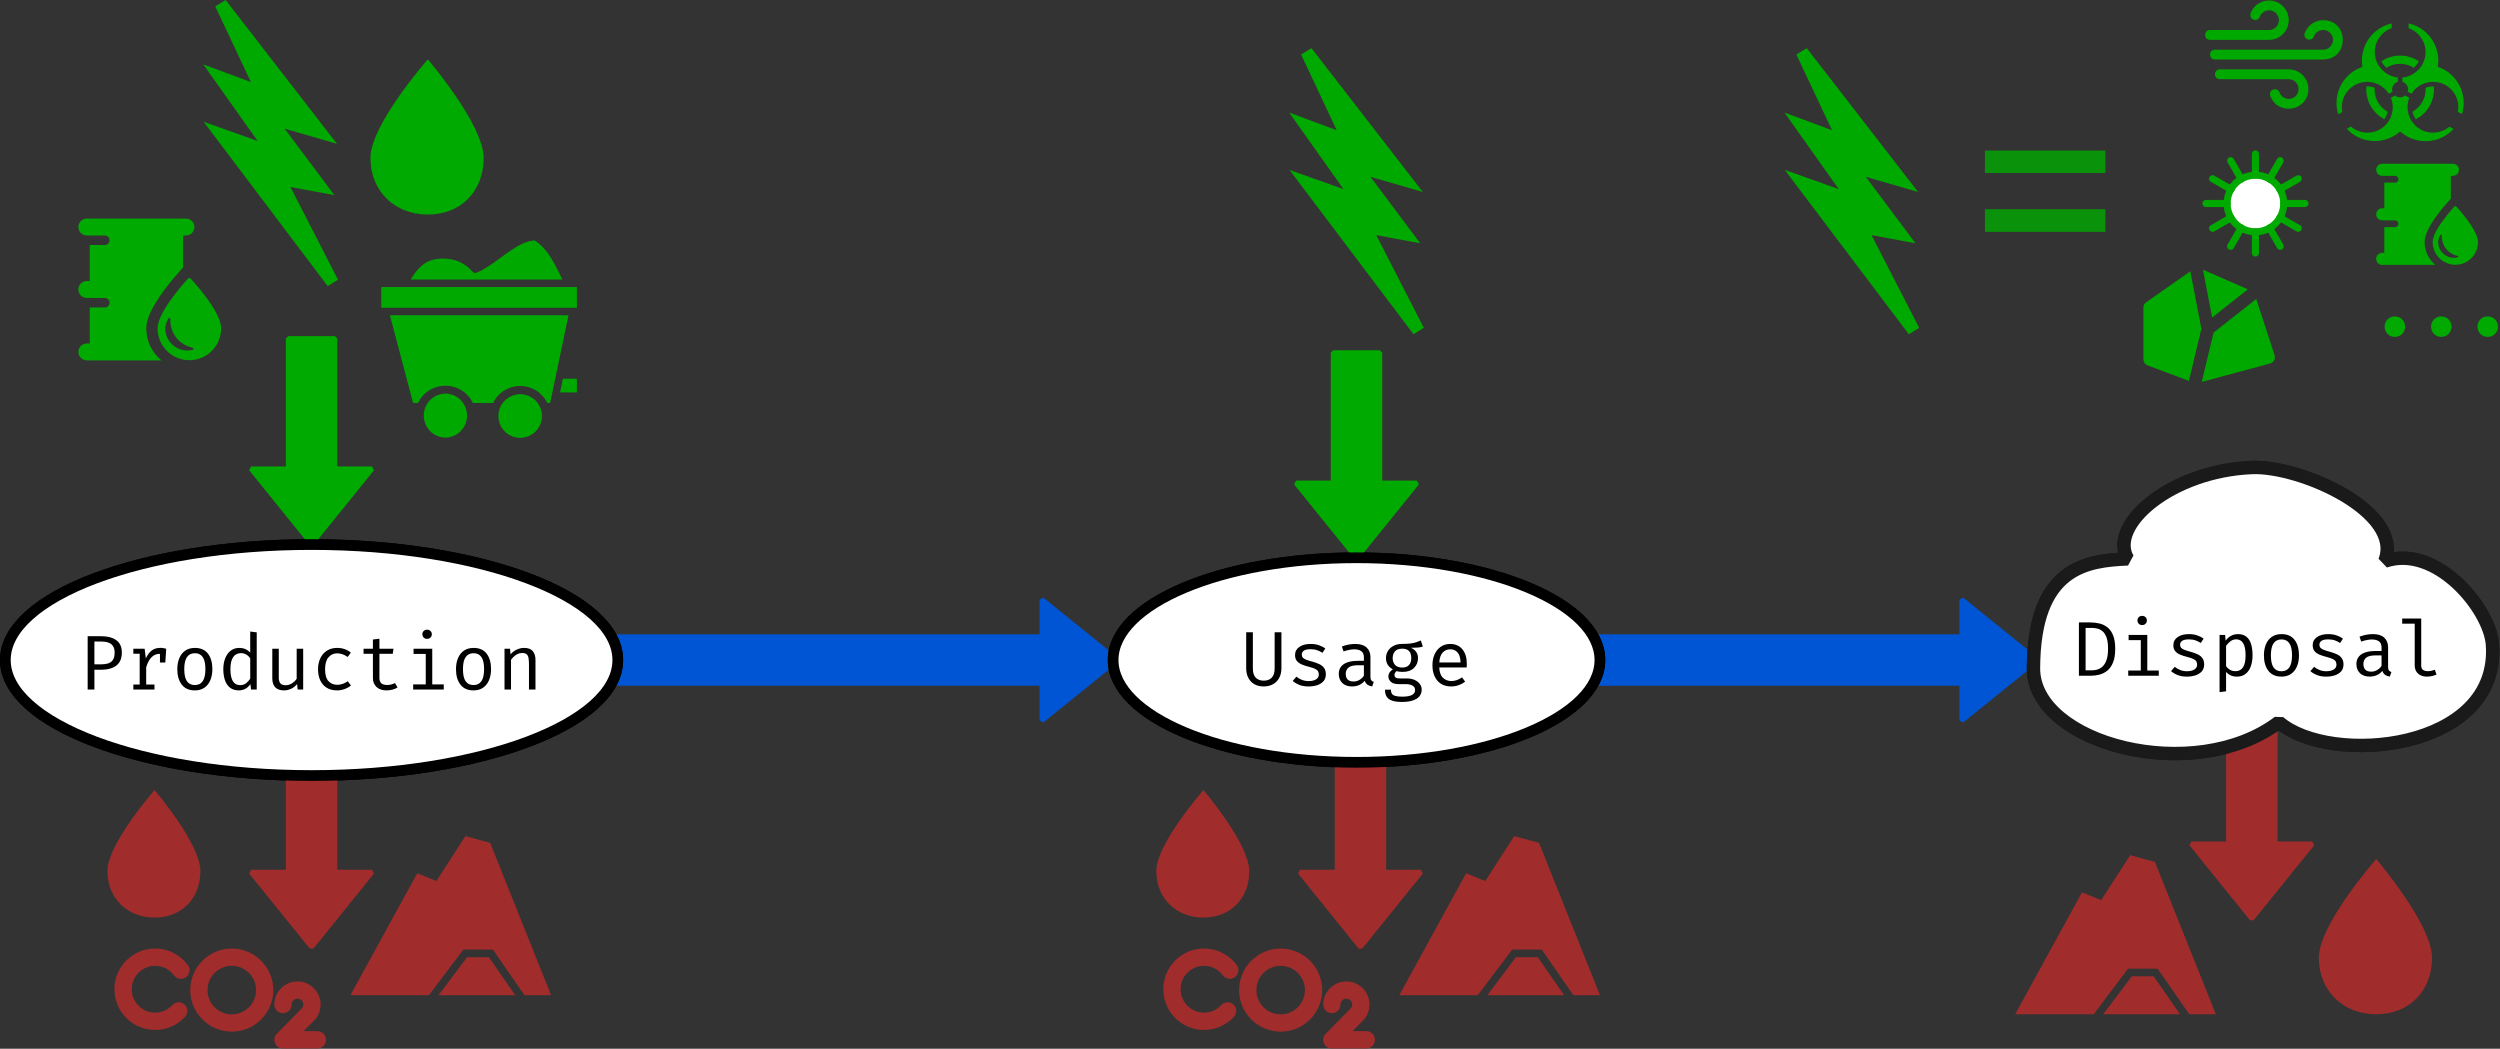 <?xml version="1.0" encoding="UTF-8" standalone="no"?>
<!-- Created with Inkscape (http://www.inkscape.org/) -->

<svg
   version="1.1"
   id="svg1"
   width="706.467"
   height="296.36"
   viewBox="0 0 706.467 296.36"
   sodipodi:docname="lifecycle-ict.svg"
   inkscape:version="1.4 (1:1.4+202410161351+e7c3feb100)"
   xmlns:inkscape="http://www.inkscape.org/namespaces/inkscape"
   xmlns:sodipodi="http://sodipodi.sourceforge.net/DTD/sodipodi-0.dtd"
   xmlns="http://www.w3.org/2000/svg"
   xmlns:svg="http://www.w3.org/2000/svg">
  <rect x="0" y="0" width="706.467" height="296.36" fill="#333333" stroke="none"/>
  <defs
     id="defs1">
    <clipPath
       clipPathUnits="userSpaceOnUse"
       id="clipPath15">
      <path
         d="M 0,0 H 530 V 379 H 0 Z"
         id="path15" />
    </clipPath>
    <clipPath
       clipPathUnits="userSpaceOnUse"
       id="clipPath17">
      <path
         d="M 0,0 H 530 V 379 H 0 Z"
         id="path17" />
    </clipPath>
    <clipPath
       clipPathUnits="userSpaceOnUse"
       id="clipPath34">
      <path
         d="M 0,0 H 530 V 379 H 0 Z"
         id="path34" />
    </clipPath>
    <clipPath
       clipPathUnits="userSpaceOnUse"
       id="clipPath62">
      <path
         d="M 0,0 H 530 V 379 H 0 Z"
         id="path62" />
    </clipPath>
  </defs>
  <sodipodi:namedview
     id="namedview1"
     pagecolor="#ffffff"
     bordercolor="#999999"
     borderopacity="1"
     inkscape:showpageshadow="0"
     inkscape:pageopacity="0"
     inkscape:pagecheckerboard="0"
     inkscape:deskcolor="#d1d1d1"
     inkscape:zoom="1.6483559"
     inkscape:cx="353.07909"
     inkscape:cy="252.37268"
     inkscape:window-width="1920"
     inkscape:window-height="1012"
     inkscape:window-x="0"
     inkscape:window-y="0"
     inkscape:window-maximized="1"
     inkscape:current-layer="g1">
    <inkscape:page
       x="0"
       y="0"
       inkscape:label="1"
       id="page1"
       width="706.467"
       height="296.36"
       margin="0"
       bleed="0" />
  </sodipodi:namedview>
  <g
     id="g1"
     inkscape:groupmode="layer"
     inkscape:label="1"
     transform="translate(0.001,-2.8950776e-4)">
    <path
       id="path1"
       d="m 295.258,144.871 v -9.894 h 120.625 v -7.883 l 15.887,12.832 -15.887,12.828 v -7.883 z"
       style="fill:#0055d4;fill-opacity:1;fill-rule:nonzero;stroke:#0055d4;stroke-width:1.009;stroke-linecap:square;stroke-linejoin:bevel;stroke-miterlimit:4;stroke-dasharray:none;stroke-opacity:1"
       transform="scale(1.333)" />
    <path
       id="path2"
       d="m 100.258,144.871 v -9.894 h 120.625 v -7.883 l 15.887,12.832 -15.887,12.828 v -7.883 z"
       style="fill:#0055d4;fill-opacity:1;fill-rule:nonzero;stroke:#0055d4;stroke-width:1.009;stroke-linecap:square;stroke-linejoin:bevel;stroke-miterlimit:4;stroke-dasharray:none;stroke-opacity:1"
       transform="scale(1.333)" />
    <path
       id="path3"
       d="m 339.164,139.926 c 0,11.972 -23.102,21.679 -51.594,21.679 -28.496,0 -51.593,-9.707 -51.593,-21.679 0,-11.977 23.097,-21.684 51.593,-21.684 28.492,0 51.594,9.707 51.594,21.684 z"
       style="fill:#ffffff;fill-opacity:1;fill-rule:nonzero;stroke:#000000;stroke-width:2.268;stroke-linecap:square;stroke-linejoin:bevel;stroke-miterlimit:4;stroke-dasharray:none;stroke-opacity:1"
       transform="scale(1.333)" />
    <path
       id="path4"
       d="m 271.652,134.035 v 7.641 c 0,0.758 -0.152,1.429 -0.461,2.008 -0.304,0.582 -0.738,1.031 -1.304,1.355 -0.563,0.32 -1.223,0.484 -1.985,0.484 -0.777,0 -1.445,-0.164 -2.004,-0.484 -0.55,-0.328 -0.976,-0.781 -1.269,-1.355 -0.297,-0.579 -0.445,-1.25 -0.445,-2.008 v -7.641 h 1.414 v 7.688 c 0,0.859 0.199,1.504 0.597,1.929 0.407,0.426 0.973,0.641 1.707,0.641 0.739,0 1.309,-0.215 1.707,-0.641 0.403,-0.425 0.606,-1.07 0.606,-1.929 v -7.688 z m 5.778,10.348 c 0.664,0 1.191,-0.125 1.574,-0.371 0.383,-0.246 0.574,-0.578 0.574,-1 0,-0.258 -0.051,-0.481 -0.148,-0.672 -0.094,-0.192 -0.285,-0.363 -0.582,-0.52 -0.297,-0.156 -0.75,-0.312 -1.364,-0.465 -0.593,-0.148 -1.113,-0.32 -1.558,-0.511 -0.438,-0.196 -0.778,-0.449 -1.024,-0.762 -0.242,-0.312 -0.363,-0.715 -0.363,-1.215 0,-0.726 0.305,-1.301 0.91,-1.722 0.61,-0.422 1.399,-0.633 2.371,-0.633 0.696,0 1.301,0.093 1.817,0.281 0.519,0.184 0.957,0.41 1.32,0.672 l -0.609,0.933 c -0.321,-0.222 -0.684,-0.406 -1.082,-0.546 -0.395,-0.149 -0.868,-0.223 -1.426,-0.223 -0.68,0 -1.16,0.105 -1.445,0.32 -0.286,0.207 -0.426,0.477 -0.426,0.813 0,0.258 0.066,0.468 0.203,0.64 0.144,0.164 0.383,0.313 0.715,0.442 0.332,0.133 0.793,0.277 1.379,0.433 0.562,0.157 1.054,0.336 1.476,0.543 0.422,0.207 0.746,0.481 0.977,0.821 0.234,0.336 0.351,0.769 0.351,1.304 0,0.614 -0.175,1.11 -0.523,1.493 -0.352,0.378 -0.805,0.656 -1.363,0.832 -0.551,0.168 -1.137,0.253 -1.754,0.253 -0.785,0 -1.45,-0.113 -2.004,-0.335 -0.547,-0.231 -1.008,-0.508 -1.379,-0.833 l 0.789,-0.91 c 0.34,0.282 0.726,0.508 1.164,0.684 0.445,0.168 0.918,0.254 1.43,0.254 z m 13.093,-0.938 c 0,0.352 0.059,0.606 0.172,0.766 0.117,0.156 0.293,0.273 0.535,0.344 l -0.335,0.968 c -0.375,-0.05 -0.7,-0.168 -0.977,-0.355 -0.281,-0.191 -0.484,-0.477 -0.609,-0.859 -0.313,0.398 -0.704,0.703 -1.172,0.91 -0.465,0.203 -0.977,0.304 -1.535,0.304 -0.864,0 -1.547,-0.246 -2.043,-0.73 -0.497,-0.488 -0.747,-1.133 -0.747,-1.938 0,-0.89 0.348,-1.574 1.043,-2.05 0.692,-0.477 1.696,-0.715 3.012,-0.715 h 1.27 v -0.723 c 0,-0.621 -0.184,-1.062 -0.551,-1.32 -0.359,-0.262 -0.863,-0.395 -1.508,-0.395 -0.285,0 -0.617,0.036 -1,0.11 -0.383,0.062 -0.801,0.176 -1.25,0.336 l -0.359,-1.043 c 0.523,-0.196 1.019,-0.336 1.484,-0.418 0.473,-0.082 0.918,-0.125 1.336,-0.125 1.074,0 1.879,0.254 2.422,0.758 0.543,0.5 0.812,1.179 0.812,2.035 z m -3.57,1.028 c 0.43,0 0.832,-0.106 1.215,-0.321 0.391,-0.218 0.711,-0.519 0.969,-0.902 v -2.223 h -1.246 c -0.953,0 -1.625,0.164 -2.02,0.493 -0.387,0.328 -0.582,0.765 -0.582,1.32 0,1.09 0.555,1.633 1.664,1.633 z m 14.254,-8.7 0.426,1.297 c -0.371,0.118 -0.766,0.188 -1.18,0.215 -0.41,0.027 -0.859,0.039 -1.348,0.039 1,0.461 1.504,1.184 1.504,2.176 0,0.852 -0.289,1.555 -0.863,2.109 -0.57,0.551 -1.363,0.829 -2.387,0.829 -0.289,0 -0.535,-0.016 -0.73,-0.043 -0.191,-0.028 -0.379,-0.067 -0.559,-0.122 -0.132,0.094 -0.242,0.215 -0.328,0.368 -0.082,0.148 -0.125,0.304 -0.125,0.468 0,0.207 0.082,0.379 0.246,0.516 0.164,0.137 0.469,0.207 0.914,0.207 h 1.559 c 0.578,0 1.098,0.106 1.559,0.313 0.457,0.207 0.824,0.488 1.089,0.843 0.27,0.352 0.403,0.746 0.403,1.192 0,0.847 -0.36,1.496 -1.082,1.953 -0.719,0.453 -1.731,0.679 -3.043,0.679 -0.922,0 -1.645,-0.093 -2.176,-0.289 -0.531,-0.183 -0.91,-0.472 -1.141,-0.859 -0.222,-0.383 -0.336,-0.867 -0.336,-1.453 h 1.246 c 0,0.336 0.067,0.609 0.2,0.828 0.129,0.219 0.367,0.383 0.711,0.484 0.347,0.11 0.839,0.165 1.484,0.165 0.953,0 1.648,-0.122 2.086,-0.36 0.437,-0.234 0.656,-0.59 0.656,-1.058 0,-0.411 -0.187,-0.719 -0.558,-0.93 -0.372,-0.207 -0.836,-0.309 -1.395,-0.309 h -1.543 c -0.75,0 -1.297,-0.164 -1.648,-0.492 -0.352,-0.328 -0.524,-0.707 -0.524,-1.133 0,-0.59 0.317,-1.094 0.949,-1.511 -0.968,-0.512 -1.453,-1.309 -1.453,-2.387 0,-0.586 0.149,-1.102 0.438,-1.551 0.289,-0.453 0.695,-0.809 1.215,-1.066 0.519,-0.258 1.117,-0.387 1.797,-0.387 0.726,0 1.316,-0.027 1.769,-0.09 0.457,-0.059 0.844,-0.144 1.168,-0.254 0.328,-0.109 0.66,-0.238 1,-0.387 z m -3.937,1.743 c -0.696,0 -1.211,0.187 -1.543,0.566 -0.329,0.375 -0.493,0.852 -0.493,1.426 0,0.586 0.164,1.066 0.5,1.445 0.34,0.375 0.86,0.567 1.567,0.567 0.609,0 1.074,-0.18 1.394,-0.536 0.325,-0.355 0.485,-0.851 0.485,-1.484 0,-1.324 -0.637,-1.984 -1.91,-1.984 z m 7.843,3.984 c 0.039,1.004 0.301,1.734 0.785,2.191 0.493,0.457 1.075,0.684 1.743,0.684 0.441,0 0.839,-0.066 1.195,-0.199 0.355,-0.129 0.726,-0.324 1.109,-0.582 l 0.649,0.91 c -0.399,0.316 -0.86,0.566 -1.379,0.746 -0.52,0.184 -1.051,0.273 -1.59,0.273 -0.844,0 -1.563,-0.191 -2.152,-0.566 -0.586,-0.379 -1.032,-0.902 -1.344,-1.578 -0.309,-0.676 -0.461,-1.461 -0.461,-2.352 0,-0.875 0.152,-1.652 0.461,-2.332 0.312,-0.679 0.75,-1.211 1.312,-1.601 0.567,-0.387 1.235,-0.582 2,-0.582 1.09,0 1.946,0.379 2.571,1.133 0.629,0.753 0.941,1.789 0.941,3.101 0,0.149 -0.004,0.289 -0.015,0.418 -0.004,0.133 -0.012,0.246 -0.016,0.336 z m 2.348,-3.855 c -0.641,0 -1.18,0.226 -1.609,0.683 -0.434,0.453 -0.676,1.156 -0.731,2.106 h 4.504 c -0.016,-0.922 -0.219,-1.618 -0.605,-2.082 -0.391,-0.473 -0.911,-0.707 -1.559,-0.707 z"
       style="fill:#000000;fill-opacity:1;fill-rule:nonzero;stroke:none"
       transform="scale(1.333)" />
    <path
       id="path5"
       d="m 130.965,139.926 c 0,13.519 -29.063,24.48 -64.914,24.48 -35.852,0 -64.918,-10.961 -64.918,-24.48 0,-13.524 29.066,-24.485 64.918,-24.485 35.851,0 64.914,10.961 64.914,24.485 z"
       style="fill:#ffffff;fill-opacity:1;fill-rule:nonzero;stroke:#000000;stroke-width:2.268;stroke-linecap:square;stroke-linejoin:bevel;stroke-miterlimit:4;stroke-dasharray:none;stroke-opacity:1"
       transform="scale(1.333)" />
    <path
       id="path6"
       d="m 25.828,138.344 c 0,0.883 -0.187,1.586 -0.566,2.117 -0.371,0.531 -0.887,0.918 -1.543,1.156 -0.657,0.242 -1.41,0.363 -2.266,0.363 h -1.441 v 4.192 h -1.43 v -11.297 h 2.891 c 1.343,0 2.406,0.281 3.183,0.844 0.782,0.562 1.172,1.437 1.172,2.625 z m -1.527,0.015 c 0,-0.578 -0.113,-1.039 -0.344,-1.386 -0.23,-0.344 -0.547,-0.59 -0.953,-0.739 -0.399,-0.152 -0.852,-0.226 -1.359,-0.226 h -1.633 v 4.824 h 1.574 c 0.523,0 0.992,-0.074 1.402,-0.215 0.41,-0.14 0.731,-0.39 0.961,-0.746 0.235,-0.363 0.352,-0.863 0.352,-1.512 z m 3.965,7.813 v -1.059 h 1.343 v -6.523 h -1.343 v -1.059 h 2.394 l 0.254,2.043 c 0.336,-0.711 0.738,-1.262 1.215,-1.648 0.476,-0.387 1.105,-0.582 1.887,-0.582 0.242,0 0.453,0.019 0.64,0.058 0.192,0.032 0.387,0.075 0.582,0.129 l -0.195,2.922 H 33.91 v -1.84 c -0.023,0 -0.047,0 -0.074,0 -1.324,0 -2.274,0.949 -2.848,2.84 v 3.66 h 1.758 v 1.059 z m 13.054,-8.82 c 1.219,0 2.141,0.406 2.766,1.222 0.621,0.817 0.934,1.906 0.934,3.274 0,0.882 -0.141,1.66 -0.426,2.34 -0.285,0.675 -0.703,1.21 -1.258,1.597 -0.551,0.383 -1.231,0.574 -2.035,0.574 -1.219,0 -2.141,-0.41 -2.774,-1.23 -0.629,-0.82 -0.941,-1.906 -0.941,-3.266 0,-0.886 0.141,-1.668 0.426,-2.343 0.285,-0.688 0.703,-1.215 1.258,-1.594 0.554,-0.383 1.238,-0.574 2.05,-0.574 z m 0,1.125 c -0.746,0 -1.308,0.273 -1.691,0.828 -0.379,0.55 -0.567,1.406 -0.567,2.558 0,1.145 0.188,1.992 0.559,2.543 0.375,0.547 0.938,0.821 1.68,0.821 0.746,0 1.304,-0.274 1.676,-0.829 0.378,-0.55 0.566,-1.402 0.566,-2.55 0,-1.149 -0.188,-1.996 -0.559,-2.543 -0.371,-0.555 -0.925,-0.828 -1.664,-0.828 z m 11.723,-4.598 1.379,0.176 v 12.117 h -1.207 l -0.129,-1.141 c -0.324,0.461 -0.695,0.797 -1.117,1.008 -0.414,0.215 -0.86,0.32 -1.336,0.32 -0.75,0 -1.367,-0.187 -1.856,-0.566 -0.488,-0.375 -0.847,-0.902 -1.082,-1.574 -0.234,-0.68 -0.355,-1.461 -0.355,-2.356 0,-0.863 0.137,-1.633 0.402,-2.312 0.27,-0.684 0.656,-1.219 1.16,-1.61 0.508,-0.394 1.118,-0.589 1.828,-0.589 0.958,0 1.727,0.339 2.313,1.015 z m -1.953,4.582 c -0.719,0 -1.278,0.281 -1.664,0.844 -0.387,0.562 -0.582,1.418 -0.582,2.558 0,2.254 0.691,3.383 2.074,3.383 0.488,0 0.906,-0.137 1.258,-0.41 0.347,-0.281 0.636,-0.598 0.867,-0.953 v -4.317 c -0.234,-0.347 -0.52,-0.621 -0.852,-0.812 -0.336,-0.195 -0.699,-0.293 -1.101,-0.293 z m 8.008,-0.93 v 6.121 c 0,0.571 0.121,0.981 0.355,1.231 0.235,0.254 0.602,0.379 1.098,0.379 0.476,0 0.926,-0.133 1.347,-0.403 0.426,-0.273 0.758,-0.597 0.993,-0.968 v -6.36 h 1.379 v 8.641 h -1.176 l -0.114,-1.164 c -0.339,0.437 -0.761,0.773 -1.261,1.008 -0.5,0.23 -1,0.343 -1.504,0.343 -0.836,0 -1.461,-0.218 -1.879,-0.664 -0.41,-0.449 -0.613,-1.074 -0.613,-1.879 v -6.285 z m 12.375,7.641 c 0.433,0 0.836,-0.07 1.207,-0.207 0.375,-0.141 0.722,-0.324 1.043,-0.547 l 0.672,0.902 c -0.379,0.321 -0.833,0.575 -1.364,0.762 -0.531,0.188 -1.051,0.277 -1.558,0.277 -0.86,0 -1.59,-0.183 -2.2,-0.547 -0.601,-0.374 -1.062,-0.894 -1.378,-1.558 -0.317,-0.676 -0.477,-1.461 -0.477,-2.363 0,-0.868 0.16,-1.641 0.477,-2.325 0.316,-0.683 0.781,-1.222 1.386,-1.617 0.61,-0.398 1.344,-0.597 2.207,-0.597 1.102,0 2.063,0.332 2.891,1 l -0.676,0.921 c -0.746,-0.515 -1.492,-0.773 -2.23,-0.773 -0.743,0 -1.356,0.281 -1.836,0.844 -0.485,0.558 -0.723,1.406 -0.723,2.547 0,1.152 0.238,1.988 0.723,2.507 0.48,0.516 1.093,0.774 1.836,0.774 z m 12.8,0.566 c -0.296,0.196 -0.656,0.348 -1.074,0.457 -0.422,0.11 -0.836,0.164 -1.242,0.164 -0.93,0 -1.645,-0.242 -2.148,-0.73 -0.504,-0.484 -0.754,-1.113 -0.754,-1.879 v -5.152 H 77.07 v -1.067 h 1.985 v -1.961 l 1.379,-0.164 v 2.125 h 2.984 l -0.164,1.067 h -2.82 v 5.136 c 0,0.481 0.125,0.848 0.375,1.102 0.257,0.25 0.683,0.375 1.273,0.375 0.324,0 0.621,-0.039 0.895,-0.113 0.273,-0.078 0.527,-0.176 0.761,-0.297 z m 6.258,-12.25 c 0.309,0 0.551,0.09 0.731,0.278 0.187,0.187 0.281,0.414 0.281,0.679 0,0.282 -0.094,0.516 -0.281,0.707 -0.18,0.188 -0.422,0.278 -0.731,0.278 -0.289,0 -0.527,-0.09 -0.711,-0.278 -0.187,-0.191 -0.281,-0.425 -0.281,-0.707 0,-0.265 0.094,-0.492 0.281,-0.679 0.184,-0.188 0.422,-0.278 0.711,-0.278 z m 1.102,4.043 v 7.551 h 2.437 v 1.09 h -6.484 v -1.09 h 2.668 v -6.457 h -2.586 v -1.094 z m 8.762,-0.179 c 1.222,0 2.144,0.406 2.765,1.222 0.625,0.817 0.938,1.906 0.938,3.274 0,0.882 -0.145,1.66 -0.43,2.34 -0.281,0.675 -0.703,1.21 -1.254,1.597 -0.551,0.383 -1.23,0.574 -2.035,0.574 -1.219,0 -2.145,-0.41 -2.774,-1.23 -0.628,-0.82 -0.941,-1.906 -0.941,-3.266 0,-0.886 0.141,-1.668 0.426,-2.343 0.285,-0.688 0.703,-1.215 1.254,-1.594 0.558,-0.383 1.242,-0.574 2.051,-0.574 z m 0,1.125 c -0.743,0 -1.305,0.273 -1.688,0.828 -0.379,0.55 -0.566,1.406 -0.566,2.558 0,1.145 0.183,1.992 0.558,2.543 0.375,0.547 0.938,0.821 1.68,0.821 0.746,0 1.301,-0.274 1.676,-0.829 0.375,-0.55 0.566,-1.402 0.566,-2.55 0,-1.149 -0.187,-1.996 -0.559,-2.543 -0.374,-0.555 -0.929,-0.828 -1.667,-0.828 z m 6.558,7.695 v -8.641 h 1.172 l 0.105,1.199 c 0.352,-0.445 0.79,-0.781 1.313,-1.019 0.527,-0.238 1.039,-0.359 1.543,-0.359 0.848,0 1.465,0.222 1.848,0.671 0.386,0.45 0.582,1.075 0.582,1.872 v 6.277 h -1.379 v -5.258 c 0,-0.594 -0.032,-1.066 -0.098,-1.43 -0.066,-0.359 -0.207,-0.625 -0.418,-0.796 -0.207,-0.168 -0.527,-0.254 -0.961,-0.254 -0.34,0 -0.66,0.074 -0.961,0.222 -0.293,0.149 -0.558,0.332 -0.793,0.559 -0.23,0.219 -0.422,0.441 -0.578,0.664 v 6.293 z"
       style="fill:#000000;fill-opacity:1;fill-rule:nonzero;stroke:none"
       transform="scale(1.333)" />
    <path
       id="path7"
       d="m 431.082,141.672 c 0.082,-21.598 11.418,-22.809 19.977,-23.195 -4.227,-7.168 9.171,-18.688 26.39,-19.368 10.25,-0.406 32.254,9.364 28.102,19.86 10.949,-3.746 22.261,10.117 22.824,17.601 1.711,22.684 -34.418,25.93 -45.273,16.524 -17.914,13.601 -52.082,4.64 -52.02,-11.422 z"
       style="fill:#ffffff;fill-opacity:1;fill-rule:nonzero;stroke:#1a1a1a;stroke-width:2.835;stroke-linecap:square;stroke-linejoin:bevel;stroke-miterlimit:4;stroke-dasharray:none;stroke-opacity:1"
       transform="scale(1.333)" />
    <path
       id="path8"
       d="m 448.41,137.543 c 0,1.184 -0.152,2.148 -0.461,2.898 -0.304,0.743 -0.711,1.321 -1.211,1.731 -0.504,0.406 -1.058,0.687 -1.66,0.844 -0.594,0.156 -1.187,0.23 -1.769,0.23 h -2.594 v -11.297 h 2.41 c 0.664,0 1.305,0.074 1.93,0.223 0.629,0.144 1.195,0.418 1.699,0.82 0.508,0.391 0.91,0.957 1.203,1.688 0.305,0.734 0.453,1.687 0.453,2.863 z m -1.519,0 c 0,-0.984 -0.102,-1.77 -0.309,-2.363 -0.211,-0.59 -0.484,-1.032 -0.82,-1.328 -0.34,-0.293 -0.711,-0.493 -1.117,-0.59 -0.399,-0.098 -0.793,-0.149 -1.184,-0.149 h -1.328 v 8.992 h 1.347 c 0.403,0 0.809,-0.062 1.211,-0.187 0.407,-0.133 0.774,-0.359 1.102,-0.688 0.332,-0.328 0.598,-0.792 0.797,-1.386 0.203,-0.598 0.301,-1.364 0.301,-2.301 z m 7.222,-6.981 c 0.305,0 0.551,0.094 0.731,0.278 0.183,0.187 0.277,0.414 0.277,0.683 0,0.278 -0.094,0.512 -0.277,0.704 -0.18,0.187 -0.426,0.281 -0.731,0.281 -0.289,0 -0.527,-0.094 -0.715,-0.281 -0.183,-0.192 -0.277,-0.426 -0.277,-0.704 0,-0.269 0.094,-0.496 0.277,-0.683 0.188,-0.184 0.426,-0.278 0.715,-0.278 z m 1.098,4.043 v 7.551 h 2.437 v 1.09 h -6.48 v -1.09 h 2.664 v -6.457 h -2.582 v -1.094 z m 8.41,7.692 c 0.668,0 1.195,-0.125 1.578,-0.371 0.383,-0.246 0.574,-0.578 0.574,-1 0,-0.258 -0.05,-0.481 -0.148,-0.672 -0.094,-0.192 -0.289,-0.367 -0.582,-0.52 -0.297,-0.156 -0.75,-0.312 -1.363,-0.468 -0.598,-0.145 -1.118,-0.317 -1.559,-0.508 -0.437,-0.196 -0.781,-0.449 -1.027,-0.762 -0.239,-0.312 -0.36,-0.719 -0.36,-1.215 0,-0.726 0.305,-1.301 0.911,-1.722 0.609,-0.422 1.398,-0.633 2.371,-0.633 0.695,0 1.3,0.094 1.812,0.281 0.52,0.184 0.961,0.41 1.324,0.672 l -0.609,0.933 c -0.32,-0.222 -0.684,-0.406 -1.082,-0.546 -0.395,-0.149 -0.871,-0.223 -1.43,-0.223 -0.676,0 -1.156,0.105 -1.441,0.32 -0.285,0.207 -0.43,0.477 -0.43,0.813 0,0.258 0.07,0.469 0.207,0.64 0.141,0.164 0.379,0.309 0.715,0.442 0.332,0.133 0.793,0.277 1.379,0.433 0.562,0.157 1.055,0.336 1.477,0.543 0.421,0.207 0.746,0.481 0.976,0.821 0.234,0.332 0.352,0.769 0.352,1.304 0,0.614 -0.176,1.11 -0.524,1.493 -0.351,0.378 -0.804,0.656 -1.363,0.828 -0.551,0.172 -1.137,0.258 -1.758,0.258 -0.781,0 -1.449,-0.114 -2,-0.34 -0.547,-0.227 -1.008,-0.504 -1.379,-0.828 l 0.789,-0.911 c 0.336,0.282 0.727,0.508 1.164,0.68 0.442,0.172 0.918,0.258 1.426,0.258 z m 10.774,-7.871 c 0.765,0 1.378,0.187 1.832,0.558 0.457,0.371 0.789,0.899 0.992,1.575 0.203,0.675 0.304,1.461 0.304,2.363 0,0.871 -0.125,1.648 -0.371,2.332 -0.242,0.676 -0.605,1.211 -1.097,1.598 -0.493,0.39 -1.114,0.586 -1.864,0.586 -0.945,0 -1.707,-0.336 -2.281,-1.004 v 4.121 l -1.379,0.172 v -12.122 h 1.172 l 0.117,1.207 c 0.317,-0.441 0.696,-0.785 1.133,-1.023 0.438,-0.242 0.918,-0.363 1.442,-0.363 z m -0.329,1.109 c -0.472,0 -0.894,0.145 -1.261,0.434 -0.367,0.285 -0.664,0.601 -0.895,0.953 v 4.281 c 0.223,0.336 0.504,0.602 0.844,0.797 0.344,0.191 0.723,0.285 1.133,0.285 0.718,0 1.258,-0.273 1.617,-0.82 0.359,-0.547 0.543,-1.395 0.543,-2.551 0,-2.254 -0.66,-3.379 -1.981,-3.379 z m 9.602,-1.109 c 1.219,0 2.141,0.406 2.766,1.222 0.621,0.817 0.933,1.907 0.933,3.274 0,0.883 -0.14,1.66 -0.426,2.34 -0.285,0.679 -0.703,1.211 -1.253,1.601 -0.555,0.383 -1.231,0.575 -2.036,0.575 -1.222,0 -2.144,-0.411 -2.773,-1.235 -0.629,-0.82 -0.945,-1.906 -0.945,-3.265 0,-0.883 0.144,-1.668 0.425,-2.344 0.286,-0.684 0.703,-1.215 1.258,-1.594 0.559,-0.383 1.242,-0.574 2.051,-0.574 z m 0,1.125 c -0.746,0 -1.309,0.277 -1.691,0.828 -0.375,0.555 -0.567,1.406 -0.567,2.559 0,1.144 0.188,1.992 0.559,2.546 0.379,0.547 0.937,0.821 1.683,0.821 0.743,0 1.301,-0.278 1.672,-0.828 0.379,-0.555 0.567,-1.407 0.567,-2.555 0,-1.149 -0.184,-1.996 -0.559,-2.543 -0.371,-0.551 -0.926,-0.828 -1.664,-0.828 z m 9.492,6.746 c 0.668,0 1.195,-0.125 1.578,-0.371 0.383,-0.246 0.574,-0.578 0.574,-1 0,-0.258 -0.05,-0.481 -0.148,-0.672 -0.094,-0.192 -0.289,-0.367 -0.582,-0.52 -0.297,-0.156 -0.75,-0.312 -1.363,-0.468 -0.598,-0.145 -1.117,-0.317 -1.559,-0.508 -0.437,-0.196 -0.781,-0.449 -1.027,-0.762 -0.238,-0.312 -0.36,-0.719 -0.36,-1.215 0,-0.726 0.305,-1.301 0.911,-1.722 0.605,-0.422 1.398,-0.633 2.371,-0.633 0.695,0 1.3,0.094 1.812,0.281 0.52,0.184 0.961,0.41 1.321,0.672 l -0.606,0.933 c -0.324,-0.222 -0.684,-0.406 -1.082,-0.546 -0.395,-0.149 -0.871,-0.223 -1.43,-0.223 -0.675,0 -1.16,0.105 -1.441,0.32 -0.285,0.207 -0.43,0.477 -0.43,0.813 0,0.258 0.071,0.469 0.207,0.64 0.141,0.164 0.379,0.309 0.715,0.442 0.332,0.133 0.793,0.277 1.379,0.433 0.562,0.157 1.055,0.336 1.477,0.543 0.418,0.207 0.746,0.481 0.976,0.821 0.235,0.332 0.352,0.769 0.352,1.304 0,0.614 -0.176,1.11 -0.524,1.493 -0.351,0.378 -0.804,0.656 -1.363,0.828 -0.555,0.172 -1.137,0.258 -1.758,0.258 -0.781,0 -1.449,-0.114 -2,-0.34 -0.547,-0.227 -1.008,-0.504 -1.379,-0.828 l 0.789,-0.911 c 0.336,0.282 0.727,0.508 1.164,0.68 0.442,0.172 0.918,0.258 1.426,0.258 z m 13.098,-0.938 c 0,0.352 0.054,0.606 0.172,0.762 0.113,0.16 0.293,0.274 0.531,0.348 l -0.336,0.969 c -0.371,-0.051 -0.695,-0.168 -0.977,-0.356 -0.277,-0.191 -0.48,-0.477 -0.605,-0.859 -0.313,0.398 -0.703,0.703 -1.176,0.91 -0.465,0.203 -0.976,0.301 -1.531,0.301 -0.867,0 -1.547,-0.243 -2.043,-0.727 -0.5,-0.488 -0.75,-1.133 -0.75,-1.937 0,-0.891 0.348,-1.575 1.043,-2.051 0.695,-0.477 1.699,-0.715 3.012,-0.715 h 1.273 v -0.723 c 0,-0.625 -0.183,-1.062 -0.551,-1.32 -0.359,-0.262 -0.863,-0.395 -1.511,-0.395 -0.282,0 -0.618,0.036 -1,0.106 -0.383,0.066 -0.797,0.18 -1.247,0.336 l -0.359,-1.039 c 0.524,-0.199 1.02,-0.336 1.485,-0.418 0.468,-0.082 0.914,-0.125 1.335,-0.125 1.075,0 1.879,0.25 2.422,0.754 0.539,0.504 0.813,1.183 0.813,2.035 z m -3.57,1.028 c 0.425,0 0.832,-0.11 1.214,-0.321 0.387,-0.218 0.711,-0.519 0.969,-0.902 v -2.226 h -1.25 c -0.949,0 -1.625,0.164 -2.016,0.492 -0.39,0.328 -0.582,0.769 -0.582,1.324 0,1.086 0.555,1.633 1.665,1.633 z m 10.593,-11.258 v 9.984 c 0,0.426 0.129,0.731 0.391,0.91 0.269,0.176 0.613,0.262 1.035,0.262 0.258,0 0.504,-0.027 0.738,-0.082 0.243,-0.055 0.481,-0.125 0.715,-0.219 l 0.367,1.008 c -0.234,0.117 -0.527,0.215 -0.875,0.305 -0.347,0.094 -0.738,0.141 -1.175,0.141 -0.766,0 -1.387,-0.211 -1.864,-0.633 -0.472,-0.426 -0.711,-1.016 -0.711,-1.766 v -8.82 h -2.652 v -1.09 z"
       style="fill:#000000;fill-opacity:1;fill-rule:nonzero;stroke:none"
       transform="scale(1.333)" />
    <path
       id="path9"
       d="m 61.102,71.762 h 9.894 v 27.625 h 7.883 L 66.051,115.273 53.223,99.387 h 7.879 z"
       style="fill:#00aa00;fill-opacity:1;fill-rule:nonzero;stroke:#00aa00;stroke-width:1.009;stroke-linecap:square;stroke-linejoin:bevel;stroke-miterlimit:4;stroke-dasharray:none;stroke-opacity:1"
       transform="scale(1.333)" />
    <path
       id="path10"
       d="m 282.621,74.762 h 9.899 v 27.625 h 7.878 l -12.828,15.886 -12.828,-15.886 h 7.879 z"
       style="fill:#00aa00;fill-opacity:1;fill-rule:nonzero;stroke:#00aa00;stroke-width:1.009;stroke-linecap:square;stroke-linejoin:bevel;stroke-miterlimit:4;stroke-dasharray:none;stroke-opacity:1"
       transform="scale(1.333)" />
    <path
       id="path11"
       d="m 102.258,33.484 c 0,6.883 -4.68,11.727 -11.563,11.727 -6.883,0 -11.89,-4.844 -11.89,-11.727 0,-6.886 11.89,-20.48 11.89,-20.48 0,0 11.563,13.594 11.563,20.48 z"
       style="fill:#00aa00;fill-opacity:1;fill-rule:nonzero;stroke:#00aa00;stroke-width:0.544;stroke-linecap:butt;stroke-linejoin:miter;stroke-miterlimit:4;stroke-dasharray:none;stroke-opacity:1"
       transform="scale(1.333)" />
    <path
       id="path12"
       d="m 113.316,50.969 c -1.863,0.117 -3.808,1.242 -5.804,2.656 -2.074,1.473 -4.172,3.219 -6.442,4.176 -0.316,0.133 -0.683,0.047 -0.91,-0.211 -1.496,-1.727 -3.801,-3.047 -7.301,-2.719 -1.906,0.176 -3.214,1.059 -4.355,2.356 -0.524,0.597 -0.996,1.293 -1.445,2.031 h 32.164 c -1.52,-2.973 -2.899,-6.399 -5.911,-8.289 z m -32.492,9.886 v 4.387 h 41.473 v -4.387 z m 1.832,5.981 4.918,18.598 h 1.024 c 0.308,-0.657 0.73,-1.262 1.254,-1.786 1.187,-1.191 2.855,-1.886 4.57,-1.886 1.715,0 3.379,0.695 4.566,1.886 0.524,0.524 0.946,1.129 1.254,1.786 h 4.285 c 0.309,-0.645 0.723,-1.239 1.235,-1.75 1.191,-1.188 2.832,-1.868 4.511,-1.868 1.684,0 3.325,0.68 4.512,1.868 0.512,0.511 0.926,1.105 1.238,1.75 h 0.602 l 3.891,-18.598 z m 36.672,13.457 -0.605,2.895 h 3.574 v -2.895 z m -24.906,3.148 c -1.164,0 -2.367,0.489 -3.215,1.34 -0.852,0.848 -1.371,2.094 -1.371,3.324 0,1.231 0.519,2.473 1.371,3.325 0.848,0.847 2.051,1.34 3.215,1.34 1.164,0 2.363,-0.493 3.211,-1.34 0.851,-0.852 1.375,-2.094 1.375,-3.325 0,-1.23 -0.524,-2.476 -1.375,-3.324 -0.848,-0.851 -2.047,-1.34 -3.211,-1.34 z m 15.851,0.129 c -1.199,0 -2.421,0.504 -3.269,1.356 -0.852,0.847 -1.356,2.07 -1.356,3.269 0,1.2 0.504,2.422 1.356,3.27 0.848,0.851 2.07,1.355 3.269,1.355 1.2,0 2.422,-0.504 3.274,-1.355 0.848,-0.848 1.351,-2.07 1.351,-3.27 0,-1.199 -0.503,-2.422 -1.351,-3.269 -0.852,-0.852 -2.074,-1.356 -3.274,-1.356 z"
       style="fill:#00aa00;fill-opacity:0.992;fill-rule:nonzero;stroke:none"
       transform="scale(1.333)" />
    <path
       id="path13"
       d="M 39.418,46.336 H 18.406 c -0.992,0 -1.797,0.805 -1.797,1.797 0,0.992 0.805,1.793 1.797,1.793 l 3.809,0.004 c 0.555,0 1.004,0.453 1.004,1.008 0,0.554 -0.449,1.003 -1.004,1.003 h -3.188 v 7.629 h -0.621 c -0.992,0 -1.797,0.805 -1.797,1.797 0,0.992 0.805,1.797 1.797,1.797 l 3.809,0.004 c 0.555,0 1.004,0.449 1.004,1.008 0,0.554 -0.449,1.004 -1.004,1.004 h -3.188 v 7.629 h -0.621 c -0.992,0 -1.797,0.8 -1.797,1.793 0,0.992 0.805,1.796 1.797,1.796 h 15.821 c -1.961,-1.605 -3.219,-4.043 -3.219,-6.769 0,-2.012 1.254,-4.68 3.828,-8.152 1.777,-2.395 3.527,-4.282 3.602,-4.36 l 0.363,-0.387 v -6.804 h 0.617 c 0.992,0 1.797,-0.801 1.797,-1.793 0,-0.992 -0.805,-1.797 -1.797,-1.797 z"
       style="fill:#00aa00;fill-opacity:1;fill-rule:nonzero;stroke:none"
       transform="scale(1.333)" />
    <path
       id="path14"
       d="M 43.641,62.941 C 42.07,60.82 40.473,59.105 40.457,59.086 40.375,59 40.262,58.949 40.145,58.949 c -0.122,0 -0.235,0.051 -0.317,0.137 -0.016,0.019 -1.609,1.734 -3.183,3.855 -2.149,2.899 -3.239,5.149 -3.239,6.688 0,3.715 3.024,6.734 6.739,6.734 3.714,0 6.734,-3.019 6.734,-6.734 0,-1.539 -1.09,-3.789 -3.238,-6.688 z m -2.825,11.243 c -0.355,0.086 -0.718,0.125 -1.082,0.125 -2.593,0 -4.703,-2.11 -4.703,-4.7 0,-0.359 0.114,-1.004 0.637,-2.058 0.051,-0.11 0.172,-0.16 0.285,-0.125 0.113,0.031 0.188,0.14 0.172,0.262 -0.012,0.101 -0.016,0.195 -0.016,0.281 0,2.781 1.977,5.191 4.7,5.738 0.109,0.023 0.191,0.121 0.195,0.234 0,0.118 -0.078,0.215 -0.188,0.243 z"
       style="fill:#00aa00;fill-opacity:1;fill-rule:nonzero;stroke:none"
       transform="scale(1.333)" />
    <g
       opacity="0.989"
       id="g16">
      <path
         d="M 70.504,59.875 59.199,37.883 67.863,39.492 56.98,24.953 67.977,28.141 46.805,0.793 55.715,19.719 46.59,16.332 58.055,32.496 46.812,28.488 Z"
         style="fill:#00aa00;fill-opacity:1;fill-rule:nonzero;stroke:#00aa00;stroke-width:2.59;stroke-linecap:butt;stroke-linejoin:miter;stroke-miterlimit:4;stroke-dasharray:none;stroke-opacity:1"
         transform="scale(1.333)"
         clip-path="url(#clipPath15)"
         id="path16" />
    </g>
    <g
       opacity="0.989"
       id="g18">
      <path
         d="m 300.691,70.082 -11.304,-21.996 8.668,1.613 -10.887,-14.543 11,3.188 L 276.992,11 l 8.91,18.926 -9.121,-3.387 11.461,16.16 L 277,38.691 Z"
         style="fill:#00aa00;fill-opacity:1;fill-rule:nonzero;stroke:#00aa00;stroke-width:2.59;stroke-linecap:butt;stroke-linejoin:miter;stroke-miterlimit:4;stroke-dasharray:none;stroke-opacity:1"
         transform="scale(1.333)"
         clip-path="url(#clipPath17)"
         id="path18" />
    </g>
    <path
       id="path19"
       d="m 67.281,222.27 h -7.289 c -0.742,0 -1.41,-0.438 -1.691,-1.125 -0.285,-0.676 -0.141,-1.465 0.383,-1.997 l 5.418,-5.511 c 0.101,-0.157 0.203,-0.383 0.203,-0.676 0,-0.688 -0.559,-1.246 -1.246,-1.246 -0.688,0 -1.243,0.558 -1.243,1.246 0,1.016 -0.824,1.832 -1.832,1.832 -1.015,0 -1.832,-0.824 -1.832,-1.832 0,-2.711 2.207,-4.906 4.907,-4.906 2.703,0 4.906,2.207 4.906,4.906 0,1.078 -0.348,2.113 -0.996,2.977 -0.047,0.062 -0.102,0.117 -0.157,0.171 l -2.453,2.489 h 2.922 c 1.016,0 1.828,0.824 1.828,1.832 0,1.027 -0.812,1.84 -1.828,1.84 z"
       style="fill:#a02c2c;fill-opacity:1;fill-rule:nonzero;stroke:none"
       transform="scale(1.333)" />
    <path
       id="path20"
       d="m 49.137,218.699 c -4.864,0 -8.809,-3.953 -8.809,-8.804 0,-4.864 3.957,-8.809 8.809,-8.809 4.859,0 8.804,3.957 8.804,8.809 0,4.851 -3.945,8.804 -8.804,8.804 z m 0,-13.949 c -2.84,0 -5.145,2.305 -5.145,5.145 0,2.835 2.305,5.144 5.145,5.144 2.836,0 5.144,-2.309 5.144,-5.144 0,-2.84 -2.308,-5.145 -5.144,-5.145 z"
       style="fill:#a02c2c;fill-opacity:1;fill-rule:nonzero;stroke:none"
       transform="scale(1.333)" />
    <path
       id="path21"
       d="m 32.887,218.344 c -4.758,0 -8.633,-3.871 -8.633,-8.633 0,-4.762 3.875,-8.633 8.633,-8.633 2.73,0 5.32,1.309 6.941,3.508 0.602,0.812 0.43,1.957 -0.387,2.562 -0.812,0.602 -1.957,0.43 -2.562,-0.386 -0.953,-1.282 -2.406,-2.012 -3.992,-2.012 -2.739,0 -4.961,2.223 -4.961,4.961 0,2.738 2.222,4.961 4.961,4.961 1.402,0 2.699,-0.567 3.652,-1.602 0.688,-0.742 1.852,-0.797 2.59,-0.109 0.742,0.687 0.797,1.848 0.113,2.59 -1.64,1.777 -3.949,2.793 -6.355,2.793 z"
       style="fill:#a02c2c;fill-opacity:1;fill-rule:nonzero;stroke:none"
       transform="scale(1.333)" />
    <path
       id="path22"
       d="m 61.102,139.262 h 9.894 v 45.625 h 7.883 L 66.051,200.773 53.223,184.887 h 7.879 z"
       style="fill:#a02c2c;fill-opacity:1;fill-rule:nonzero;stroke:#a02c2c;stroke-width:1.009;stroke-linecap:square;stroke-linejoin:bevel;stroke-miterlimit:4;stroke-dasharray:none;stroke-opacity:1"
       transform="scale(1.333)" />
    <path
       id="path23"
       d="m 472.418,133.262 h 9.898 v 45.625 h 7.879 l -12.828,15.886 -12.828,-15.886 h 7.879 z"
       style="fill:#a02c2c;fill-opacity:1;fill-rule:nonzero;stroke:#a02c2c;stroke-width:1.009;stroke-linecap:square;stroke-linejoin:bevel;stroke-miterlimit:4;stroke-dasharray:none;stroke-opacity:1"
       transform="scale(1.333)" />
    <path
       id="path24"
       d="m 441.367,189.172 -14.168,25.844 h 16.645 l 7.293,-9.672 h 6.261 l 6.704,9.672 h 5.64 l -12.914,-32.301 -5.254,-1.422 -6.14,9.519 z"
       style="fill:#a02c2c;fill-opacity:1;fill-rule:nonzero;stroke:none"
       transform="scale(1.333)" />
    <path
       id="path25"
       d="m 445.863,215.016 h 16.278 l -5.582,-8.059 h -4.618 z"
       style="fill:#a02c2c;fill-opacity:1;fill-rule:nonzero;stroke:none"
       transform="scale(1.333)" />
    <path
       id="path26"
       d="m 515.301,203.016 c 0,6.882 -4.68,11.726 -11.563,11.726 -6.883,0 -11.89,-4.844 -11.89,-11.726 0,-6.883 11.89,-20.481 11.89,-20.481 0,0 11.563,13.598 11.563,20.481 z"
       style="fill:#a02c2c;fill-opacity:1;fill-rule:nonzero;stroke:#a02c2c;stroke-width:0.544;stroke-linecap:butt;stroke-linejoin:miter;stroke-miterlimit:4;stroke-dasharray:none;stroke-opacity:1"
       transform="scale(1.333)" />
    <path
       id="path27"
       d="m 92.516,186.77 -4.063,-1.641 -14.172,25.844 H 90.93 l 7.293,-9.668 h 6.261 l 6.7,9.668 h 5.644 L 103.91,178.676 98.656,177.25 Z"
       style="fill:#a02c2c;fill-opacity:1;fill-rule:nonzero;stroke:none"
       transform="scale(1.333)" />
    <path
       id="path28"
       d="m 109.227,210.973 -5.586,-8.059 h -4.614 l -6.078,8.059 z"
       style="fill:#a02c2c;fill-opacity:1;fill-rule:nonzero;stroke:none"
       transform="scale(1.333)" />
    <path
       id="path29"
       d="m 42.262,184.664 c 0,5.652 -3.844,9.633 -9.5,9.633 -5.653,0 -9.766,-3.981 -9.766,-9.633 0,-5.652 9.766,-16.82 9.766,-16.82 0,0 9.5,11.168 9.5,16.82 z"
       style="fill:#a02c2c;fill-opacity:1;fill-rule:nonzero;stroke:#a02c2c;stroke-width:0.447;stroke-linecap:butt;stroke-linejoin:miter;stroke-miterlimit:4;stroke-dasharray:none;stroke-opacity:1"
       transform="scale(1.333)" />
    <path
       id="path30"
       d="m 130.965,139.926 c 0,13.519 -29.063,24.48 -64.914,24.48 -35.852,0 -64.918,-10.961 -64.918,-24.48 0,-13.524 29.066,-24.485 64.918,-24.485 35.851,0 64.914,10.961 64.914,24.485 z"
       style="fill:#ffffff;fill-opacity:1;fill-rule:nonzero;stroke:#000000;stroke-width:2.268;stroke-linecap:square;stroke-linejoin:bevel;stroke-miterlimit:4;stroke-dasharray:none;stroke-opacity:1"
       transform="scale(1.333)" />
    <path
       id="path31"
       d="m 25.828,138.344 c 0,0.883 -0.187,1.586 -0.566,2.117 -0.371,0.531 -0.887,0.918 -1.543,1.156 -0.657,0.242 -1.41,0.363 -2.266,0.363 h -1.441 v 4.192 h -1.43 v -11.297 h 2.891 c 1.343,0 2.406,0.281 3.183,0.844 0.782,0.562 1.172,1.437 1.172,2.625 z m -1.527,0.015 c 0,-0.578 -0.113,-1.039 -0.344,-1.386 -0.23,-0.344 -0.547,-0.59 -0.953,-0.739 -0.399,-0.152 -0.852,-0.226 -1.359,-0.226 h -1.633 v 4.824 h 1.574 c 0.523,0 0.992,-0.074 1.402,-0.215 0.41,-0.14 0.731,-0.39 0.961,-0.746 0.235,-0.363 0.352,-0.863 0.352,-1.512 z m 3.965,7.813 v -1.059 h 1.343 v -6.523 h -1.343 v -1.059 h 2.394 l 0.254,2.043 c 0.336,-0.711 0.738,-1.262 1.215,-1.648 0.476,-0.387 1.105,-0.582 1.887,-0.582 0.242,0 0.453,0.019 0.64,0.058 0.192,0.032 0.387,0.075 0.582,0.129 l -0.195,2.922 H 33.91 v -1.84 c -0.023,0 -0.047,0 -0.074,0 -1.324,0 -2.274,0.949 -2.848,2.84 v 3.66 h 1.758 v 1.059 z m 13.054,-8.82 c 1.219,0 2.141,0.406 2.766,1.222 0.621,0.817 0.934,1.906 0.934,3.274 0,0.882 -0.141,1.66 -0.426,2.34 -0.285,0.675 -0.703,1.21 -1.258,1.597 -0.551,0.383 -1.231,0.574 -2.035,0.574 -1.219,0 -2.141,-0.41 -2.774,-1.23 -0.629,-0.82 -0.941,-1.906 -0.941,-3.266 0,-0.886 0.141,-1.668 0.426,-2.343 0.285,-0.688 0.703,-1.215 1.258,-1.594 0.554,-0.383 1.238,-0.574 2.05,-0.574 z m 0,1.125 c -0.746,0 -1.308,0.273 -1.691,0.828 -0.379,0.55 -0.567,1.406 -0.567,2.558 0,1.145 0.188,1.992 0.559,2.543 0.375,0.547 0.938,0.821 1.68,0.821 0.746,0 1.304,-0.274 1.676,-0.829 0.378,-0.55 0.566,-1.402 0.566,-2.55 0,-1.149 -0.188,-1.996 -0.559,-2.543 -0.371,-0.555 -0.925,-0.828 -1.664,-0.828 z m 11.723,-4.598 1.379,0.176 v 12.117 h -1.207 l -0.129,-1.141 c -0.324,0.461 -0.695,0.797 -1.117,1.008 -0.414,0.215 -0.86,0.32 -1.336,0.32 -0.75,0 -1.367,-0.187 -1.856,-0.566 -0.488,-0.375 -0.847,-0.902 -1.082,-1.574 -0.234,-0.68 -0.355,-1.461 -0.355,-2.356 0,-0.863 0.137,-1.633 0.402,-2.312 0.27,-0.684 0.656,-1.219 1.16,-1.61 0.508,-0.394 1.118,-0.589 1.828,-0.589 0.958,0 1.727,0.339 2.313,1.015 z m -1.953,4.582 c -0.719,0 -1.278,0.281 -1.664,0.844 -0.387,0.562 -0.582,1.418 -0.582,2.558 0,2.254 0.691,3.383 2.074,3.383 0.488,0 0.906,-0.137 1.258,-0.41 0.347,-0.281 0.636,-0.598 0.867,-0.953 v -4.317 c -0.234,-0.347 -0.52,-0.621 -0.852,-0.812 -0.336,-0.195 -0.699,-0.293 -1.101,-0.293 z m 8.008,-0.93 v 6.121 c 0,0.571 0.121,0.981 0.355,1.231 0.235,0.254 0.602,0.379 1.098,0.379 0.476,0 0.926,-0.133 1.347,-0.403 0.426,-0.273 0.758,-0.597 0.993,-0.968 v -6.36 h 1.379 v 8.641 h -1.176 l -0.114,-1.164 c -0.339,0.437 -0.761,0.773 -1.261,1.008 -0.5,0.23 -1,0.343 -1.504,0.343 -0.836,0 -1.461,-0.218 -1.879,-0.664 -0.41,-0.449 -0.613,-1.074 -0.613,-1.879 v -6.285 z m 12.375,7.641 c 0.433,0 0.836,-0.07 1.207,-0.207 0.375,-0.141 0.722,-0.324 1.043,-0.547 l 0.672,0.902 c -0.379,0.321 -0.833,0.575 -1.364,0.762 -0.531,0.188 -1.051,0.277 -1.558,0.277 -0.86,0 -1.59,-0.183 -2.2,-0.547 -0.601,-0.374 -1.062,-0.894 -1.378,-1.558 -0.317,-0.676 -0.477,-1.461 -0.477,-2.363 0,-0.868 0.16,-1.641 0.477,-2.325 0.316,-0.683 0.781,-1.222 1.386,-1.617 0.61,-0.398 1.344,-0.597 2.207,-0.597 1.102,0 2.063,0.332 2.891,1 l -0.676,0.921 c -0.746,-0.515 -1.492,-0.773 -2.23,-0.773 -0.743,0 -1.356,0.281 -1.836,0.844 -0.485,0.558 -0.723,1.406 -0.723,2.547 0,1.152 0.238,1.988 0.723,2.507 0.48,0.516 1.093,0.774 1.836,0.774 z m 12.8,0.566 c -0.296,0.196 -0.656,0.348 -1.074,0.457 -0.422,0.11 -0.836,0.164 -1.242,0.164 -0.93,0 -1.645,-0.242 -2.148,-0.73 -0.504,-0.484 -0.754,-1.113 -0.754,-1.879 v -5.152 H 77.07 v -1.067 h 1.985 v -1.961 l 1.379,-0.164 v 2.125 h 2.984 l -0.164,1.067 h -2.82 v 5.136 c 0,0.481 0.125,0.848 0.375,1.102 0.257,0.25 0.683,0.375 1.273,0.375 0.324,0 0.621,-0.039 0.895,-0.113 0.273,-0.078 0.527,-0.176 0.761,-0.297 z m 6.258,-12.25 c 0.309,0 0.551,0.09 0.731,0.278 0.187,0.187 0.281,0.414 0.281,0.679 0,0.282 -0.094,0.516 -0.281,0.707 -0.18,0.188 -0.422,0.278 -0.731,0.278 -0.289,0 -0.527,-0.09 -0.711,-0.278 -0.187,-0.191 -0.281,-0.425 -0.281,-0.707 0,-0.265 0.094,-0.492 0.281,-0.679 0.184,-0.188 0.422,-0.278 0.711,-0.278 z m 1.102,4.043 v 7.551 h 2.437 v 1.09 h -6.484 v -1.09 h 2.668 v -6.457 h -2.586 v -1.094 z m 8.762,-0.179 c 1.222,0 2.144,0.406 2.765,1.222 0.625,0.817 0.938,1.906 0.938,3.274 0,0.882 -0.145,1.66 -0.43,2.34 -0.281,0.675 -0.703,1.21 -1.254,1.597 -0.551,0.383 -1.23,0.574 -2.035,0.574 -1.219,0 -2.145,-0.41 -2.774,-1.23 -0.628,-0.82 -0.941,-1.906 -0.941,-3.266 0,-0.886 0.141,-1.668 0.426,-2.343 0.285,-0.688 0.703,-1.215 1.254,-1.594 0.558,-0.383 1.242,-0.574 2.051,-0.574 z m 0,1.125 c -0.743,0 -1.305,0.273 -1.688,0.828 -0.379,0.55 -0.566,1.406 -0.566,2.558 0,1.145 0.183,1.992 0.558,2.543 0.375,0.547 0.938,0.821 1.68,0.821 0.746,0 1.301,-0.274 1.676,-0.829 0.375,-0.55 0.566,-1.402 0.566,-2.55 0,-1.149 -0.187,-1.996 -0.559,-2.543 -0.374,-0.555 -0.929,-0.828 -1.667,-0.828 z m 6.558,7.695 v -8.641 h 1.172 l 0.105,1.199 c 0.352,-0.445 0.79,-0.781 1.313,-1.019 0.527,-0.238 1.039,-0.359 1.543,-0.359 0.848,0 1.465,0.222 1.848,0.671 0.386,0.45 0.582,1.075 0.582,1.872 v 6.277 h -1.379 v -5.258 c 0,-0.594 -0.032,-1.066 -0.098,-1.43 -0.066,-0.359 -0.207,-0.625 -0.418,-0.796 -0.207,-0.168 -0.527,-0.254 -0.961,-0.254 -0.34,0 -0.66,0.074 -0.961,0.222 -0.293,0.149 -0.558,0.332 -0.793,0.559 -0.23,0.219 -0.422,0.441 -0.578,0.664 v 6.293 z"
       style="fill:#000000;fill-opacity:1;fill-rule:nonzero;stroke:none"
       transform="scale(1.333)" />
    <path
       id="path32"
       d="m 431.082,141.672 c 0.082,-21.598 11.418,-22.809 19.977,-23.195 -4.227,-7.168 9.171,-18.688 26.39,-19.368 10.25,-0.406 32.254,9.364 28.102,19.86 10.949,-3.746 22.261,10.117 22.824,17.601 1.711,22.684 -34.418,25.93 -45.273,16.524 -17.914,13.601 -52.082,4.64 -52.02,-11.422 z"
       style="fill:#ffffff;fill-opacity:1;fill-rule:nonzero;stroke:#1a1a1a;stroke-width:2.835;stroke-linecap:square;stroke-linejoin:bevel;stroke-miterlimit:4;stroke-dasharray:none;stroke-opacity:1"
       transform="scale(1.333)" />
    <path
       id="path33"
       d="m 448.41,137.543 c 0,1.184 -0.152,2.148 -0.461,2.898 -0.304,0.743 -0.711,1.321 -1.211,1.731 -0.504,0.406 -1.058,0.687 -1.66,0.844 -0.594,0.156 -1.187,0.23 -1.769,0.23 h -2.594 v -11.297 h 2.41 c 0.664,0 1.305,0.074 1.93,0.223 0.629,0.144 1.195,0.418 1.699,0.82 0.508,0.391 0.91,0.957 1.203,1.688 0.305,0.734 0.453,1.687 0.453,2.863 z m -1.519,0 c 0,-0.984 -0.102,-1.77 -0.309,-2.363 -0.211,-0.59 -0.484,-1.032 -0.82,-1.328 -0.34,-0.293 -0.711,-0.493 -1.117,-0.59 -0.399,-0.098 -0.793,-0.149 -1.184,-0.149 h -1.328 v 8.992 h 1.347 c 0.403,0 0.809,-0.062 1.211,-0.187 0.407,-0.133 0.774,-0.359 1.102,-0.688 0.332,-0.328 0.598,-0.792 0.797,-1.386 0.203,-0.598 0.301,-1.364 0.301,-2.301 z m 7.222,-6.981 c 0.305,0 0.551,0.094 0.731,0.278 0.183,0.187 0.277,0.414 0.277,0.683 0,0.278 -0.094,0.512 -0.277,0.704 -0.18,0.187 -0.426,0.281 -0.731,0.281 -0.289,0 -0.527,-0.094 -0.715,-0.281 -0.183,-0.192 -0.277,-0.426 -0.277,-0.704 0,-0.269 0.094,-0.496 0.277,-0.683 0.188,-0.184 0.426,-0.278 0.715,-0.278 z m 1.098,4.043 v 7.551 h 2.437 v 1.09 h -6.48 v -1.09 h 2.664 v -6.457 h -2.582 v -1.094 z m 8.41,7.692 c 0.668,0 1.195,-0.125 1.578,-0.371 0.383,-0.246 0.574,-0.578 0.574,-1 0,-0.258 -0.05,-0.481 -0.148,-0.672 -0.094,-0.192 -0.289,-0.367 -0.582,-0.52 -0.297,-0.156 -0.75,-0.312 -1.363,-0.468 -0.598,-0.145 -1.118,-0.317 -1.559,-0.508 -0.437,-0.196 -0.781,-0.449 -1.027,-0.762 -0.239,-0.312 -0.36,-0.719 -0.36,-1.215 0,-0.726 0.305,-1.301 0.911,-1.722 0.609,-0.422 1.398,-0.633 2.371,-0.633 0.695,0 1.3,0.094 1.812,0.281 0.52,0.184 0.961,0.41 1.324,0.672 l -0.609,0.933 c -0.32,-0.222 -0.684,-0.406 -1.082,-0.546 -0.395,-0.149 -0.871,-0.223 -1.43,-0.223 -0.676,0 -1.156,0.105 -1.441,0.32 -0.285,0.207 -0.43,0.477 -0.43,0.813 0,0.258 0.07,0.469 0.207,0.64 0.141,0.164 0.379,0.309 0.715,0.442 0.332,0.133 0.793,0.277 1.379,0.433 0.562,0.157 1.055,0.336 1.477,0.543 0.421,0.207 0.746,0.481 0.976,0.821 0.234,0.332 0.352,0.769 0.352,1.304 0,0.614 -0.176,1.11 -0.524,1.493 -0.351,0.378 -0.804,0.656 -1.363,0.828 -0.551,0.172 -1.137,0.258 -1.758,0.258 -0.781,0 -1.449,-0.114 -2,-0.34 -0.547,-0.227 -1.008,-0.504 -1.379,-0.828 l 0.789,-0.911 c 0.336,0.282 0.727,0.508 1.164,0.68 0.442,0.172 0.918,0.258 1.426,0.258 z m 10.774,-7.871 c 0.765,0 1.378,0.187 1.832,0.558 0.457,0.371 0.789,0.899 0.992,1.575 0.203,0.675 0.304,1.461 0.304,2.363 0,0.871 -0.125,1.648 -0.371,2.332 -0.242,0.676 -0.605,1.211 -1.097,1.598 -0.493,0.39 -1.114,0.586 -1.864,0.586 -0.945,0 -1.707,-0.336 -2.281,-1.004 v 4.121 l -1.379,0.172 v -12.122 h 1.172 l 0.117,1.207 c 0.317,-0.441 0.696,-0.785 1.133,-1.023 0.438,-0.242 0.918,-0.363 1.442,-0.363 z m -0.329,1.109 c -0.472,0 -0.894,0.145 -1.261,0.434 -0.367,0.285 -0.664,0.601 -0.895,0.953 v 4.281 c 0.223,0.336 0.504,0.602 0.844,0.797 0.344,0.191 0.723,0.285 1.133,0.285 0.718,0 1.258,-0.273 1.617,-0.82 0.359,-0.547 0.543,-1.395 0.543,-2.551 0,-2.254 -0.66,-3.379 -1.981,-3.379 z m 9.602,-1.109 c 1.219,0 2.141,0.406 2.766,1.222 0.621,0.817 0.933,1.907 0.933,3.274 0,0.883 -0.14,1.66 -0.426,2.34 -0.285,0.679 -0.703,1.211 -1.253,1.601 -0.555,0.383 -1.231,0.575 -2.036,0.575 -1.222,0 -2.144,-0.411 -2.773,-1.235 -0.629,-0.82 -0.945,-1.906 -0.945,-3.265 0,-0.883 0.144,-1.668 0.425,-2.344 0.286,-0.684 0.703,-1.215 1.258,-1.594 0.559,-0.383 1.242,-0.574 2.051,-0.574 z m 0,1.125 c -0.746,0 -1.309,0.277 -1.691,0.828 -0.375,0.555 -0.567,1.406 -0.567,2.559 0,1.144 0.188,1.992 0.559,2.546 0.379,0.547 0.937,0.821 1.683,0.821 0.743,0 1.301,-0.278 1.672,-0.828 0.379,-0.555 0.567,-1.407 0.567,-2.555 0,-1.149 -0.184,-1.996 -0.559,-2.543 -0.371,-0.551 -0.926,-0.828 -1.664,-0.828 z m 9.492,6.746 c 0.668,0 1.195,-0.125 1.578,-0.371 0.383,-0.246 0.574,-0.578 0.574,-1 0,-0.258 -0.05,-0.481 -0.148,-0.672 -0.094,-0.192 -0.289,-0.367 -0.582,-0.52 -0.297,-0.156 -0.75,-0.312 -1.363,-0.468 -0.598,-0.145 -1.117,-0.317 -1.559,-0.508 -0.437,-0.196 -0.781,-0.449 -1.027,-0.762 -0.238,-0.312 -0.36,-0.719 -0.36,-1.215 0,-0.726 0.305,-1.301 0.911,-1.722 0.605,-0.422 1.398,-0.633 2.371,-0.633 0.695,0 1.3,0.094 1.812,0.281 0.52,0.184 0.961,0.41 1.321,0.672 l -0.606,0.933 c -0.324,-0.222 -0.684,-0.406 -1.082,-0.546 -0.395,-0.149 -0.871,-0.223 -1.43,-0.223 -0.675,0 -1.16,0.105 -1.441,0.32 -0.285,0.207 -0.43,0.477 -0.43,0.813 0,0.258 0.071,0.469 0.207,0.64 0.141,0.164 0.379,0.309 0.715,0.442 0.332,0.133 0.793,0.277 1.379,0.433 0.562,0.157 1.055,0.336 1.477,0.543 0.418,0.207 0.746,0.481 0.976,0.821 0.235,0.332 0.352,0.769 0.352,1.304 0,0.614 -0.176,1.11 -0.524,1.493 -0.351,0.378 -0.804,0.656 -1.363,0.828 -0.555,0.172 -1.137,0.258 -1.758,0.258 -0.781,0 -1.449,-0.114 -2,-0.34 -0.547,-0.227 -1.008,-0.504 -1.379,-0.828 l 0.789,-0.911 c 0.336,0.282 0.727,0.508 1.164,0.68 0.442,0.172 0.918,0.258 1.426,0.258 z m 13.098,-0.938 c 0,0.352 0.054,0.606 0.172,0.762 0.113,0.16 0.293,0.274 0.531,0.348 l -0.336,0.969 c -0.371,-0.051 -0.695,-0.168 -0.977,-0.356 -0.277,-0.191 -0.48,-0.477 -0.605,-0.859 -0.313,0.398 -0.703,0.703 -1.176,0.91 -0.465,0.203 -0.976,0.301 -1.531,0.301 -0.867,0 -1.547,-0.243 -2.043,-0.727 -0.5,-0.488 -0.75,-1.133 -0.75,-1.937 0,-0.891 0.348,-1.575 1.043,-2.051 0.695,-0.477 1.699,-0.715 3.012,-0.715 h 1.273 v -0.723 c 0,-0.625 -0.183,-1.062 -0.551,-1.32 -0.359,-0.262 -0.863,-0.395 -1.511,-0.395 -0.282,0 -0.618,0.036 -1,0.106 -0.383,0.066 -0.797,0.18 -1.247,0.336 l -0.359,-1.039 c 0.524,-0.199 1.02,-0.336 1.485,-0.418 0.468,-0.082 0.914,-0.125 1.335,-0.125 1.075,0 1.879,0.25 2.422,0.754 0.539,0.504 0.813,1.183 0.813,2.035 z m -3.57,1.028 c 0.425,0 0.832,-0.11 1.214,-0.321 0.387,-0.218 0.711,-0.519 0.969,-0.902 v -2.226 h -1.25 c -0.949,0 -1.625,0.164 -2.016,0.492 -0.39,0.328 -0.582,0.769 -0.582,1.324 0,1.086 0.555,1.633 1.665,1.633 z m 10.593,-11.258 v 9.984 c 0,0.426 0.129,0.731 0.391,0.91 0.269,0.176 0.613,0.262 1.035,0.262 0.258,0 0.504,-0.027 0.738,-0.082 0.243,-0.055 0.481,-0.125 0.715,-0.219 l 0.367,1.008 c -0.234,0.117 -0.527,0.215 -0.875,0.305 -0.347,0.094 -0.738,0.141 -1.175,0.141 -0.766,0 -1.387,-0.211 -1.864,-0.633 -0.472,-0.426 -0.711,-1.016 -0.711,-1.766 v -8.82 h -2.652 v -1.09 z"
       style="fill:#000000;fill-opacity:1;fill-rule:nonzero;stroke:none"
       transform="scale(1.333)" />
    <g
       opacity="0.989"
       id="g35">
      <path
         d="m 405.691,70.082 -11.304,-21.996 8.668,1.613 -10.887,-14.543 11,3.188 L 381.992,11 l 8.91,18.926 -9.121,-3.387 11.461,16.16 L 382,38.691 Z"
         style="fill:#00aa00;fill-opacity:1;fill-rule:nonzero;stroke:#00aa00;stroke-width:2.59;stroke-linecap:butt;stroke-linejoin:miter;stroke-miterlimit:4;stroke-dasharray:none;stroke-opacity:1"
         transform="scale(1.333)"
         clip-path="url(#clipPath34)"
         id="path35" />
    </g>
    <path
       id="path36"
       d="m 454.961,64.09 c -0.359,0.25 -0.57,0.664 -0.57,1.101 v 11.008 c 0,0.563 0.347,1.063 0.875,1.262 l 8.761,3.285 2.649,-11.027 -2.348,-12.211 z"
       style="fill:#00aa00;fill-opacity:0.992;fill-rule:nonzero;stroke:none"
       transform="scale(1.333)" />
    <path
       id="path37"
       d="m 482.199,75.324 -3.894,-11.949 -9.047,7.145 -2.504,10.441 14.512,-3.914 c 0.359,-0.098 0.66,-0.336 0.836,-0.66 0.175,-0.328 0.21,-0.711 0.097,-1.063 z"
       style="fill:#00aa00;fill-opacity:0.992;fill-rule:nonzero;stroke:none"
       transform="scale(1.333)" />
    <path
       id="path38"
       d="m 476.535,61.332 -9.519,-4.144 1.945,10.128 z"
       style="fill:#00aa00;fill-opacity:0.992;fill-rule:nonzero;stroke:none"
       transform="scale(1.333)" />
    <path
       id="path39"
       d="m 515.566,18.309 c -0.464,0.023 -0.921,0.117 -1.355,0.281 0,0.117 0,0.234 0,0.355 0,1.969 -1.07,3.782 -2.789,4.739 0.066,0.304 0.164,0.601 0.297,0.886 0.117,0.25 0.258,0.485 0.422,0.707 2.355,-1.23 3.836,-3.672 3.839,-6.332 0,-0.215 0,-0.422 -0.027,-0.629 h -0.172 z"
       style="fill:#00aa00;fill-opacity:0.992;fill-rule:nonzero;stroke:none"
       transform="scale(1.333)" />
    <path
       id="path40"
       d="m 506.172,23.684 c -1.719,-0.957 -2.789,-2.77 -2.789,-4.739 0,-0.121 0,-0.238 0,-0.355 -0.434,-0.164 -0.891,-0.258 -1.352,-0.281 h -0.363 c 0,0.211 -0.035,0.418 -0.035,0.632 0,2.661 1.48,5.102 3.84,6.336 0.152,-0.222 0.289,-0.457 0.406,-0.703 0.125,-0.285 0.226,-0.582 0.293,-0.89 z"
       style="fill:#00aa00;fill-opacity:0.992;fill-rule:nonzero;stroke:none"
       transform="scale(1.333)" />
    <path
       id="path41"
       d="m 505.898,14.371 c 1.77,-1.137 4.043,-1.137 5.813,0 0.359,-0.309 0.66,-0.672 0.902,-1.078 0.059,-0.094 0.106,-0.203 0.157,-0.305 -2.399,-1.601 -5.528,-1.601 -7.93,0 0.051,0.11 0.098,0.211 0.152,0.305 0.242,0.406 0.547,0.769 0.906,1.078 z"
       style="fill:#00aa00;fill-opacity:0.992;fill-rule:nonzero;stroke:none"
       transform="scale(1.333)" />
    <path
       id="path42"
       d="m 507.117,18.945 c 0.004,-0.742 0.492,-1.394 1.203,-1.605 v -0.93 h -0.093 c -1.157,-0.137 -2.235,-0.648 -3.075,-1.453 -0.379,-0.348 -0.707,-0.746 -0.968,-1.187 -0.036,-0.059 -0.067,-0.125 -0.098,-0.188 -1.574,-2.898 -0.188,-6.516 2.922,-7.613 V 4.965 c -3.684,0.836 -6.297,4.105 -6.301,7.879 0.004,0.445 0.043,0.886 0.121,1.324 -0.504,0.168 -0.992,0.391 -1.453,0.656 -3.27,1.887 -4.801,5.785 -3.687,9.395 l 0.867,-0.485 c -0.641,-3.316 1.902,-6.386 5.277,-6.379 0.082,0 0.168,0 0.25,0 1.742,0.086 3.336,1 4.289,2.457 l 0.055,0.079 0.773,-0.453 c -0.051,-0.157 -0.078,-0.325 -0.082,-0.493 z"
       style="fill:#00aa00;fill-opacity:0.992;fill-rule:nonzero;stroke:none"
       transform="scale(1.333)" />
    <path
       id="path43"
       d="m 518.246,14.824 c -0.465,-0.265 -0.949,-0.488 -1.457,-0.66 0.078,-0.437 0.117,-0.879 0.117,-1.32 -0.004,-3.778 -2.617,-7.047 -6.297,-7.883 v 1.008 c 2.153,0.758 3.594,2.793 3.594,5.078 0.004,0.887 -0.219,1.762 -0.644,2.543 -0.036,0.062 -0.059,0.133 -0.098,0.195 -0.266,0.438 -0.59,0.836 -0.969,1.18 -0.84,0.808 -1.922,1.32 -3.082,1.457 h -0.117 v 0.926 c 0.715,0.211 1.203,0.863 1.203,1.605 0,0.168 -0.027,0.328 -0.078,0.485 l 0.777,0.453 0.047,-0.079 c 0.953,-1.457 2.547,-2.371 4.289,-2.457 0.086,0 0.176,0 0.258,0 3.367,-0.019 5.91,3.051 5.262,6.36 l 0.871,0.484 c 1.101,-3.601 -0.422,-7.484 -3.676,-9.375 z"
       style="fill:#00aa00;fill-opacity:0.992;fill-rule:nonzero;stroke:none"
       transform="scale(1.333)" />
    <path
       id="path44"
       d="m 509.871,20.234 c -0.613,0.532 -1.523,0.532 -2.137,0 l -0.879,0.485 c 0.426,1.062 0.497,2.23 0.211,3.332 -0.07,0.316 -0.168,0.625 -0.293,0.922 -0.109,0.242 -0.238,0.472 -0.382,0.695 -1.766,2.738 -5.547,3.281 -8.02,1.156 l -0.867,0.485 c 2.555,2.765 6.684,3.398 9.949,1.527 0.485,-0.274 0.938,-0.602 1.352,-0.969 3.281,2.945 8.32,2.711 11.316,-0.527 l -0.867,-0.485 c -1.738,1.469 -4.211,1.688 -6.18,0.547 -0.738,-0.425 -1.363,-1.019 -1.82,-1.734 -0.149,-0.223 -0.274,-0.453 -0.383,-0.695 -0.133,-0.289 -0.234,-0.59 -0.312,-0.895 -0.289,-1.105 -0.215,-2.273 0.207,-3.336 z"
       style="fill:#00aa00;fill-opacity:0.992;fill-rule:nonzero;stroke:none"
       transform="scale(1.333)" />
    <path
       id="path45"
       d="m 519.996,34.715 h -14.984 c -0.707,0 -1.282,0.574 -1.282,1.281 0,0.707 0.575,1.281 1.282,1.281 h 2.715 c 0.394,0 0.718,0.325 0.718,0.719 0,0.395 -0.324,0.719 -0.718,0.719 h -2.274 v 5.437 h -0.441 c -0.707,0 -1.282,0.575 -1.282,1.282 0,0.707 0.575,1.281 1.282,1.281 l 2.715,0.004 c 0.394,0 0.718,0.32 0.718,0.719 0,0.394 -0.324,0.714 -0.718,0.714 h -2.274 v 5.442 h -0.441 c -0.707,0 -1.282,0.574 -1.282,1.281 0,0.707 0.575,1.281 1.282,1.281 h 11.281 C 514.895,55.012 514,53.27 514,51.328 c 0,-1.437 0.891,-3.34 2.73,-5.816 1.266,-1.707 2.516,-3.051 2.567,-3.11 l 0.258,-0.277 v -4.848 h 0.441 c 0.707,0 1.281,-0.574 1.281,-1.281 0,-0.707 -0.574,-1.281 -1.281,-1.281 z"
       style="fill:#00aa00;fill-opacity:1;fill-rule:nonzero;stroke:none"
       transform="scale(1.333)" />
    <path
       id="path46"
       d="m 523.008,46.559 c -1.121,-1.512 -2.258,-2.739 -2.27,-2.75 -0.058,-0.063 -0.14,-0.098 -0.226,-0.098 -0.082,0 -0.164,0.035 -0.223,0.098 -0.012,0.011 -1.148,1.238 -2.269,2.75 -1.532,2.066 -2.309,3.671 -2.309,4.765 0,2.649 2.152,4.805 4.801,4.805 2.652,0 4.804,-2.152 4.804,-4.805 0,-1.097 -0.777,-2.699 -2.308,-4.765 z m -2.016,8.015 c -0.25,0.059 -0.512,0.09 -0.769,0.09 -1.848,0 -3.352,-1.504 -3.352,-3.352 0,-0.253 0.078,-0.718 0.449,-1.468 0.039,-0.078 0.125,-0.114 0.207,-0.09 0.078,0.023 0.133,0.101 0.121,0.187 -0.007,0.071 -0.011,0.141 -0.011,0.204 0,1.98 1.41,3.703 3.351,4.089 0.078,0.016 0.137,0.086 0.137,0.168 0.004,0.082 -0.051,0.153 -0.133,0.172 z"
       style="fill:#00aa00;fill-opacity:1;fill-rule:nonzero;stroke:none"
       transform="scale(1.333)" />
    <path
       id="path47"
       d="m 515.367,69.238 c 0,-0.601 0.207,-1.109 0.617,-1.527 0.411,-0.418 0.922,-0.629 1.539,-0.629 0.622,0 1.145,0.211 1.563,0.629 0.41,0.418 0.613,0.926 0.613,1.527 0,0.606 -0.203,1.121 -0.613,1.551 -0.418,0.418 -0.941,0.625 -1.563,0.625 -0.617,0 -1.128,-0.207 -1.539,-0.625 -0.41,-0.43 -0.617,-0.945 -0.617,-1.551 z m 9.848,0 c 0,-0.601 0.203,-1.109 0.613,-1.527 0.41,-0.418 0.926,-0.629 1.539,-0.629 0.625,0 1.141,0.211 1.551,0.629 0.418,0.418 0.629,0.926 0.629,1.527 0,0.606 -0.211,1.121 -0.629,1.551 -0.41,0.418 -0.926,0.625 -1.551,0.625 -0.613,0 -1.129,-0.207 -1.539,-0.625 -0.41,-0.43 -0.613,-0.945 -0.613,-1.551 z m -19.692,0 c 0,-0.601 0.204,-1.109 0.614,-1.527 0.41,-0.418 0.922,-0.629 1.539,-0.629 0.625,0 1.144,0.211 1.562,0.629 0.41,0.418 0.617,0.926 0.617,1.527 0,0.606 -0.207,1.121 -0.617,1.551 -0.418,0.418 -0.937,0.625 -1.562,0.625 -0.617,0 -1.129,-0.207 -1.539,-0.625 -0.41,-0.43 -0.614,-0.945 -0.614,-1.551 z"
       style="fill:#00aa00;fill-opacity:1;fill-rule:nonzero;stroke:none"
       transform="scale(1.333)" />
    <path
       id="path48"
       d="m 489.363,18.875 c 0,4.652 -6.465,5.809 -8.082,1.445 -0.203,-0.543 0.071,-1.144 0.614,-1.343 0.543,-0.204 1.144,0.078 1.343,0.621 0.582,1.578 2.703,1.851 3.668,0.468 0.961,-1.382 -0.027,-3.277 -1.711,-3.277 h -14.597 c -1.391,0 -1.391,-2.086 0,-2.086 h 14.597 c 2.301,0.004 4.168,1.867 4.168,4.172 z m -8.34,-10.43 c 3.372,0 5.348,-3.789 3.422,-6.55 -1.925,-2.766 -6.164,-2.227 -7.332,0.933 -0.203,0.543 0.071,1.145 0.614,1.344 0.543,0.199 1.14,-0.078 1.339,-0.621 0.586,-1.578 2.707,-1.852 3.668,-0.469 0.965,1.383 -0.027,3.277 -1.711,3.281 h -12.511 c -1.387,0 -1.387,2.078 0,2.082 z m 11.469,-4.168 c -1.742,0.004 -3.301,1.09 -3.91,2.723 -0.203,0.539 0.07,1.141 0.613,1.344 0.543,0.199 1.141,-0.078 1.34,-0.621 0.586,-1.578 2.707,-1.852 3.668,-0.469 0.965,1.383 -0.023,3.277 -1.711,3.277 h -22.937 c -1.383,0.008 -1.383,2.078 0,2.086 h 22.937 c 5.547,-0.012 5.547,-8.328 0,-8.34 z"
       style="fill:#00aa00;fill-opacity:0.992;fill-rule:nonzero;stroke:none"
       transform="scale(1.333)" />
    <path
       id="path49"
       d="m 484.133,43.141 c 0,3.312 -2.688,6 -6,6 -3.317,0 -6,-2.688 -6,-6 0,-3.317 2.683,-6 6,-6 3.312,0 6,2.683 6,6 z"
       style="fill:#ffffff;fill-opacity:1;fill-rule:nonzero;stroke:#00aa00;stroke-width:1.5;stroke-linecap:round;stroke-linejoin:round;stroke-miterlimit:10;stroke-dasharray:none;stroke-opacity:0.992"
       transform="scale(1.333)" />
    <path
       id="path50"
       d="m 478.133,32.641 v 4.5"
       style="fill:none;stroke:#00aa00;stroke-width:1.5;stroke-linecap:round;stroke-linejoin:round;stroke-miterlimit:10;stroke-dasharray:none;stroke-opacity:0.992"
       transform="scale(1.333)" />
    <path
       id="path51"
       d="m 472.883,34.062 2.25,3.903"
       style="fill:#ffffff;fill-opacity:1;fill-rule:nonzero;stroke:#00aa00;stroke-width:1.5;stroke-linecap:round;stroke-linejoin:round;stroke-miterlimit:10;stroke-dasharray:none;stroke-opacity:0.992"
       transform="scale(1.333)" />
    <path
       id="path52"
       d="m 469.055,37.891 3.902,2.25"
       style="fill:#ffffff;fill-opacity:1;fill-rule:nonzero;stroke:#00aa00;stroke-width:1.5;stroke-linecap:round;stroke-linejoin:round;stroke-miterlimit:10;stroke-dasharray:none;stroke-opacity:0.992"
       transform="scale(1.333)" />
    <path
       id="path53"
       d="m 467.633,43.141 h 4.5"
       style="fill:none;stroke:#00aa00;stroke-width:1.5;stroke-linecap:round;stroke-linejoin:round;stroke-miterlimit:10;stroke-dasharray:none;stroke-opacity:0.992"
       transform="scale(1.333)" />
    <path
       id="path54"
       d="m 469.055,48.391 3.902,-2.25"
       style="fill:#ffffff;fill-opacity:1;fill-rule:nonzero;stroke:#00aa00;stroke-width:1.5;stroke-linecap:round;stroke-linejoin:round;stroke-miterlimit:10;stroke-dasharray:none;stroke-opacity:0.992"
       transform="scale(1.333)" />
    <path
       id="path55"
       d="m 472.883,52.215 2.25,-3.903"
       style="fill:#ffffff;fill-opacity:1;fill-rule:nonzero;stroke:#00aa00;stroke-width:1.5;stroke-linecap:round;stroke-linejoin:round;stroke-miterlimit:10;stroke-dasharray:none;stroke-opacity:0.992"
       transform="scale(1.333)" />
    <path
       id="path56"
       d="m 478.133,53.641 v -4.5"
       style="fill:none;stroke:#00aa00;stroke-width:1.5;stroke-linecap:round;stroke-linejoin:round;stroke-miterlimit:10;stroke-dasharray:none;stroke-opacity:0.992"
       transform="scale(1.333)" />
    <path
       id="path57"
       d="m 483.383,52.215 -2.25,-3.903"
       style="fill:#ffffff;fill-opacity:1;fill-rule:nonzero;stroke:#00aa00;stroke-width:1.5;stroke-linecap:round;stroke-linejoin:round;stroke-miterlimit:10;stroke-dasharray:none;stroke-opacity:0.992"
       transform="scale(1.333)" />
    <path
       id="path58"
       d="m 487.207,48.391 -3.902,-2.25"
       style="fill:#ffffff;fill-opacity:1;fill-rule:nonzero;stroke:#00aa00;stroke-width:1.5;stroke-linecap:round;stroke-linejoin:round;stroke-miterlimit:10;stroke-dasharray:none;stroke-opacity:0.992"
       transform="scale(1.333)" />
    <path
       id="path59"
       d="m 488.633,43.141 h -4.5"
       style="fill:none;stroke:#00aa00;stroke-width:1.5;stroke-linecap:round;stroke-linejoin:round;stroke-miterlimit:10;stroke-dasharray:none;stroke-opacity:0.992"
       transform="scale(1.333)" />
    <path
       id="path60"
       d="m 487.207,37.891 -3.902,2.25"
       style="fill:#ffffff;fill-opacity:1;fill-rule:nonzero;stroke:#00aa00;stroke-width:1.5;stroke-linecap:round;stroke-linejoin:round;stroke-miterlimit:10;stroke-dasharray:none;stroke-opacity:0.992"
       transform="scale(1.333)" />
    <path
       id="path61"
       d="m 483.383,34.062 -2.25,3.903"
       style="fill:#ffffff;fill-opacity:1;fill-rule:nonzero;stroke:#00aa00;stroke-width:1.5;stroke-linecap:round;stroke-linejoin:round;stroke-miterlimit:10;stroke-dasharray:none;stroke-opacity:0.992"
       transform="scale(1.333)" />
    <g
       opacity="0.803"
       id="g63">
      <path
         d="m 446.328,31.918 v 4.758 h -25.535 v -4.758 z m 0,12.437 v 4.793 h -25.535 v -4.793 z"
         style="fill:#00aa00;fill-opacity:1;fill-rule:nonzero;stroke:none"
         transform="scale(1.333)"
         clip-path="url(#clipPath62)"
         id="path63" />
    </g>
    <path
       id="path64"
       d="m 289.633,222.27 h -7.285 c -0.743,0 -1.41,-0.438 -1.696,-1.125 -0.281,-0.676 -0.136,-1.465 0.387,-1.997 l 5.418,-5.511 c 0.102,-0.157 0.203,-0.383 0.203,-0.676 0,-0.688 -0.558,-1.246 -1.246,-1.246 -0.687,0 -1.246,0.558 -1.246,1.246 0,1.016 -0.824,1.832 -1.828,1.832 -1.02,0 -1.832,-0.824 -1.832,-1.832 0,-2.711 2.207,-4.906 4.906,-4.906 2.699,0 4.906,2.207 4.906,4.906 0,1.078 -0.347,2.113 -0.996,2.977 -0.047,0.062 -0.101,0.117 -0.156,0.171 l -2.453,2.489 h 2.918 c 1.015,0 1.832,0.824 1.832,1.832 0,1.027 -0.817,1.84 -1.832,1.84 z"
       style="fill:#a02c2c;fill-opacity:1;fill-rule:nonzero;stroke:none"
       transform="scale(1.333)" />
    <path
       id="path65"
       d="m 271.492,218.699 c -4.863,0 -8.808,-3.953 -8.808,-8.804 0,-4.864 3.957,-8.809 8.808,-8.809 4.86,0 8.805,3.957 8.805,8.809 0,4.851 -3.945,8.804 -8.805,8.804 z m 0,-13.949 c -2.84,0 -5.144,2.305 -5.144,5.145 0,2.835 2.304,5.144 5.144,5.144 2.836,0 5.145,-2.309 5.145,-5.144 0,-2.84 -2.309,-5.145 -5.145,-5.145 z"
       style="fill:#a02c2c;fill-opacity:1;fill-rule:nonzero;stroke:none"
       transform="scale(1.333)" />
    <path
       id="path66"
       d="m 255.242,218.344 c -4.762,0 -8.633,-3.871 -8.633,-8.633 0,-4.762 3.871,-8.633 8.633,-8.633 2.727,0 5.317,1.309 6.938,3.508 0.605,0.812 0.429,1.957 -0.383,2.562 -0.817,0.602 -1.961,0.43 -2.563,-0.386 -0.953,-1.282 -2.41,-2.012 -3.992,-2.012 -2.738,0 -4.961,2.223 -4.961,4.961 0,2.738 2.223,4.961 4.961,4.961 1.399,0 2.699,-0.567 3.653,-1.602 0.687,-0.742 1.847,-0.797 2.589,-0.109 0.743,0.687 0.797,1.848 0.11,2.59 -1.637,1.777 -3.946,2.793 -6.352,2.793 z"
       style="fill:#a02c2c;fill-opacity:1;fill-rule:nonzero;stroke:none"
       transform="scale(1.333)" />
    <path
       id="path67"
       d="m 283.457,139.262 h 9.895 v 45.625 h 7.878 l -12.828,15.886 -12.828,-15.886 h 7.883 z"
       style="fill:#a02c2c;fill-opacity:1;fill-rule:nonzero;stroke:#a02c2c;stroke-width:1.009;stroke-linecap:square;stroke-linejoin:bevel;stroke-miterlimit:4;stroke-dasharray:none;stroke-opacity:1"
       transform="scale(1.333)" />
    <path
       id="path68"
       d="m 313.281,210.973 7.297,-9.668 h 6.262 l 6.699,9.668 h 5.641 l -12.914,-32.297 -5.254,-1.426 -6.141,9.52 -4.066,-1.641 -14.168,25.844 z"
       style="fill:#a02c2c;fill-opacity:1;fill-rule:nonzero;stroke:none"
       transform="scale(1.333)" />
    <path
       id="path69"
       d="m 315.301,210.973 h 16.277 l -5.582,-8.059 h -4.617 z"
       style="fill:#a02c2c;fill-opacity:1;fill-rule:nonzero;stroke:none"
       transform="scale(1.333)" />
    <path
       id="path70"
       d="m 264.613,184.664 c 0,5.652 -3.843,9.633 -9.496,9.633 -5.652,0 -9.765,-3.981 -9.765,-9.633 0,-5.652 9.765,-16.82 9.765,-16.82 0,0 9.496,11.168 9.496,16.82 z"
       style="fill:#a02c2c;fill-opacity:1;fill-rule:nonzero;stroke:#a02c2c;stroke-width:0.447;stroke-linecap:butt;stroke-linejoin:miter;stroke-miterlimit:4;stroke-dasharray:none;stroke-opacity:1"
       transform="scale(1.333)" />
    <path
       id="path71"
       d="m 339.164,139.926 c 0,11.972 -23.102,21.679 -51.594,21.679 -28.496,0 -51.593,-9.707 -51.593,-21.679 0,-11.977 23.097,-21.684 51.593,-21.684 28.492,0 51.594,9.707 51.594,21.684 z"
       style="fill:#ffffff;fill-opacity:1;fill-rule:nonzero;stroke:#000000;stroke-width:2.268;stroke-linecap:square;stroke-linejoin:bevel;stroke-miterlimit:4;stroke-dasharray:none;stroke-opacity:1"
       transform="scale(1.333)" />
    <path
       id="path72"
       d="m 271.652,134.035 v 7.641 c 0,0.758 -0.152,1.429 -0.461,2.008 -0.304,0.582 -0.738,1.031 -1.304,1.355 -0.563,0.32 -1.223,0.484 -1.985,0.484 -0.777,0 -1.445,-0.164 -2.004,-0.484 -0.55,-0.328 -0.976,-0.781 -1.269,-1.355 -0.297,-0.579 -0.445,-1.25 -0.445,-2.008 v -7.641 h 1.414 v 7.688 c 0,0.859 0.199,1.504 0.597,1.929 0.407,0.426 0.973,0.641 1.707,0.641 0.739,0 1.309,-0.215 1.707,-0.641 0.403,-0.425 0.606,-1.07 0.606,-1.929 v -7.688 z m 5.778,10.348 c 0.664,0 1.191,-0.125 1.574,-0.371 0.383,-0.246 0.574,-0.578 0.574,-1 0,-0.258 -0.051,-0.481 -0.148,-0.672 -0.094,-0.192 -0.285,-0.363 -0.582,-0.52 -0.297,-0.156 -0.75,-0.312 -1.364,-0.465 -0.593,-0.148 -1.113,-0.32 -1.558,-0.511 -0.438,-0.196 -0.778,-0.449 -1.024,-0.762 -0.242,-0.312 -0.363,-0.715 -0.363,-1.215 0,-0.726 0.305,-1.301 0.91,-1.722 0.61,-0.422 1.399,-0.633 2.371,-0.633 0.696,0 1.301,0.093 1.817,0.281 0.519,0.184 0.957,0.41 1.32,0.672 l -0.609,0.933 c -0.321,-0.222 -0.684,-0.406 -1.082,-0.546 -0.395,-0.149 -0.868,-0.223 -1.426,-0.223 -0.68,0 -1.16,0.105 -1.445,0.32 -0.286,0.207 -0.426,0.477 -0.426,0.813 0,0.258 0.066,0.468 0.203,0.64 0.144,0.164 0.383,0.313 0.715,0.442 0.332,0.133 0.793,0.277 1.379,0.433 0.562,0.157 1.054,0.336 1.476,0.543 0.422,0.207 0.746,0.481 0.977,0.821 0.234,0.336 0.351,0.769 0.351,1.304 0,0.614 -0.175,1.11 -0.523,1.493 -0.352,0.378 -0.805,0.656 -1.363,0.832 -0.551,0.168 -1.137,0.253 -1.754,0.253 -0.785,0 -1.45,-0.113 -2.004,-0.335 -0.547,-0.231 -1.008,-0.508 -1.379,-0.833 l 0.789,-0.91 c 0.34,0.282 0.726,0.508 1.164,0.684 0.445,0.168 0.918,0.254 1.43,0.254 z m 13.093,-0.938 c 0,0.352 0.059,0.606 0.172,0.766 0.117,0.156 0.293,0.273 0.535,0.344 l -0.335,0.968 c -0.375,-0.05 -0.7,-0.168 -0.977,-0.355 -0.281,-0.191 -0.484,-0.477 -0.609,-0.859 -0.313,0.398 -0.704,0.703 -1.172,0.91 -0.465,0.203 -0.977,0.304 -1.535,0.304 -0.864,0 -1.547,-0.246 -2.043,-0.73 -0.497,-0.488 -0.747,-1.133 -0.747,-1.938 0,-0.89 0.348,-1.574 1.043,-2.05 0.692,-0.477 1.696,-0.715 3.012,-0.715 h 1.27 v -0.723 c 0,-0.621 -0.184,-1.062 -0.551,-1.32 -0.359,-0.262 -0.863,-0.395 -1.508,-0.395 -0.285,0 -0.617,0.036 -1,0.11 -0.383,0.062 -0.801,0.176 -1.25,0.336 l -0.359,-1.043 c 0.523,-0.196 1.019,-0.336 1.484,-0.418 0.473,-0.082 0.918,-0.125 1.336,-0.125 1.074,0 1.879,0.254 2.422,0.758 0.543,0.5 0.812,1.179 0.812,2.035 z m -3.57,1.028 c 0.43,0 0.832,-0.106 1.215,-0.321 0.391,-0.218 0.711,-0.519 0.969,-0.902 v -2.223 h -1.246 c -0.953,0 -1.625,0.164 -2.02,0.493 -0.387,0.328 -0.582,0.765 -0.582,1.32 0,1.09 0.555,1.633 1.664,1.633 z m 14.254,-8.7 0.426,1.297 c -0.371,0.118 -0.766,0.188 -1.18,0.215 -0.41,0.027 -0.859,0.039 -1.348,0.039 1,0.461 1.504,1.184 1.504,2.176 0,0.852 -0.289,1.555 -0.863,2.109 -0.57,0.551 -1.363,0.829 -2.387,0.829 -0.289,0 -0.535,-0.016 -0.73,-0.043 -0.191,-0.028 -0.379,-0.067 -0.559,-0.122 -0.132,0.094 -0.242,0.215 -0.328,0.368 -0.082,0.148 -0.125,0.304 -0.125,0.468 0,0.207 0.082,0.379 0.246,0.516 0.164,0.137 0.469,0.207 0.914,0.207 h 1.559 c 0.578,0 1.098,0.106 1.559,0.313 0.457,0.207 0.824,0.488 1.089,0.843 0.27,0.352 0.403,0.746 0.403,1.192 0,0.847 -0.36,1.496 -1.082,1.953 -0.719,0.453 -1.731,0.679 -3.043,0.679 -0.922,0 -1.645,-0.093 -2.176,-0.289 -0.531,-0.183 -0.91,-0.472 -1.141,-0.859 -0.222,-0.383 -0.336,-0.867 -0.336,-1.453 h 1.246 c 0,0.336 0.067,0.609 0.2,0.828 0.129,0.219 0.367,0.383 0.711,0.484 0.347,0.11 0.839,0.165 1.484,0.165 0.953,0 1.648,-0.122 2.086,-0.36 0.437,-0.234 0.656,-0.59 0.656,-1.058 0,-0.411 -0.187,-0.719 -0.558,-0.93 -0.372,-0.207 -0.836,-0.309 -1.395,-0.309 h -1.543 c -0.75,0 -1.297,-0.164 -1.648,-0.492 -0.352,-0.328 -0.524,-0.707 -0.524,-1.133 0,-0.59 0.317,-1.094 0.949,-1.511 -0.968,-0.512 -1.453,-1.309 -1.453,-2.387 0,-0.586 0.149,-1.102 0.438,-1.551 0.289,-0.453 0.695,-0.809 1.215,-1.066 0.519,-0.258 1.117,-0.387 1.797,-0.387 0.726,0 1.316,-0.027 1.769,-0.09 0.457,-0.059 0.844,-0.144 1.168,-0.254 0.328,-0.109 0.66,-0.238 1,-0.387 z m -3.937,1.743 c -0.696,0 -1.211,0.187 -1.543,0.566 -0.329,0.375 -0.493,0.852 -0.493,1.426 0,0.586 0.164,1.066 0.5,1.445 0.34,0.375 0.86,0.567 1.567,0.567 0.609,0 1.074,-0.18 1.394,-0.536 0.325,-0.355 0.485,-0.851 0.485,-1.484 0,-1.324 -0.637,-1.984 -1.91,-1.984 z m 7.843,3.984 c 0.039,1.004 0.301,1.734 0.785,2.191 0.493,0.457 1.075,0.684 1.743,0.684 0.441,0 0.839,-0.066 1.195,-0.199 0.355,-0.129 0.726,-0.324 1.109,-0.582 l 0.649,0.91 c -0.399,0.316 -0.86,0.566 -1.379,0.746 -0.52,0.184 -1.051,0.273 -1.59,0.273 -0.844,0 -1.563,-0.191 -2.152,-0.566 -0.586,-0.379 -1.032,-0.902 -1.344,-1.578 -0.309,-0.676 -0.461,-1.461 -0.461,-2.352 0,-0.875 0.152,-1.652 0.461,-2.332 0.312,-0.679 0.75,-1.211 1.312,-1.601 0.567,-0.387 1.235,-0.582 2,-0.582 1.09,0 1.946,0.379 2.571,1.133 0.629,0.753 0.941,1.789 0.941,3.101 0,0.149 -0.004,0.289 -0.015,0.418 -0.004,0.133 -0.012,0.246 -0.016,0.336 z m 2.348,-3.855 c -0.641,0 -1.18,0.226 -1.609,0.683 -0.434,0.453 -0.676,1.156 -0.731,2.106 h 4.504 c -0.016,-0.922 -0.219,-1.618 -0.605,-2.082 -0.391,-0.473 -0.911,-0.707 -1.559,-0.707 z"
       style="fill:#000000;fill-opacity:1;fill-rule:nonzero;stroke:none"
       transform="scale(1.333)" />
  </g>
</svg>
